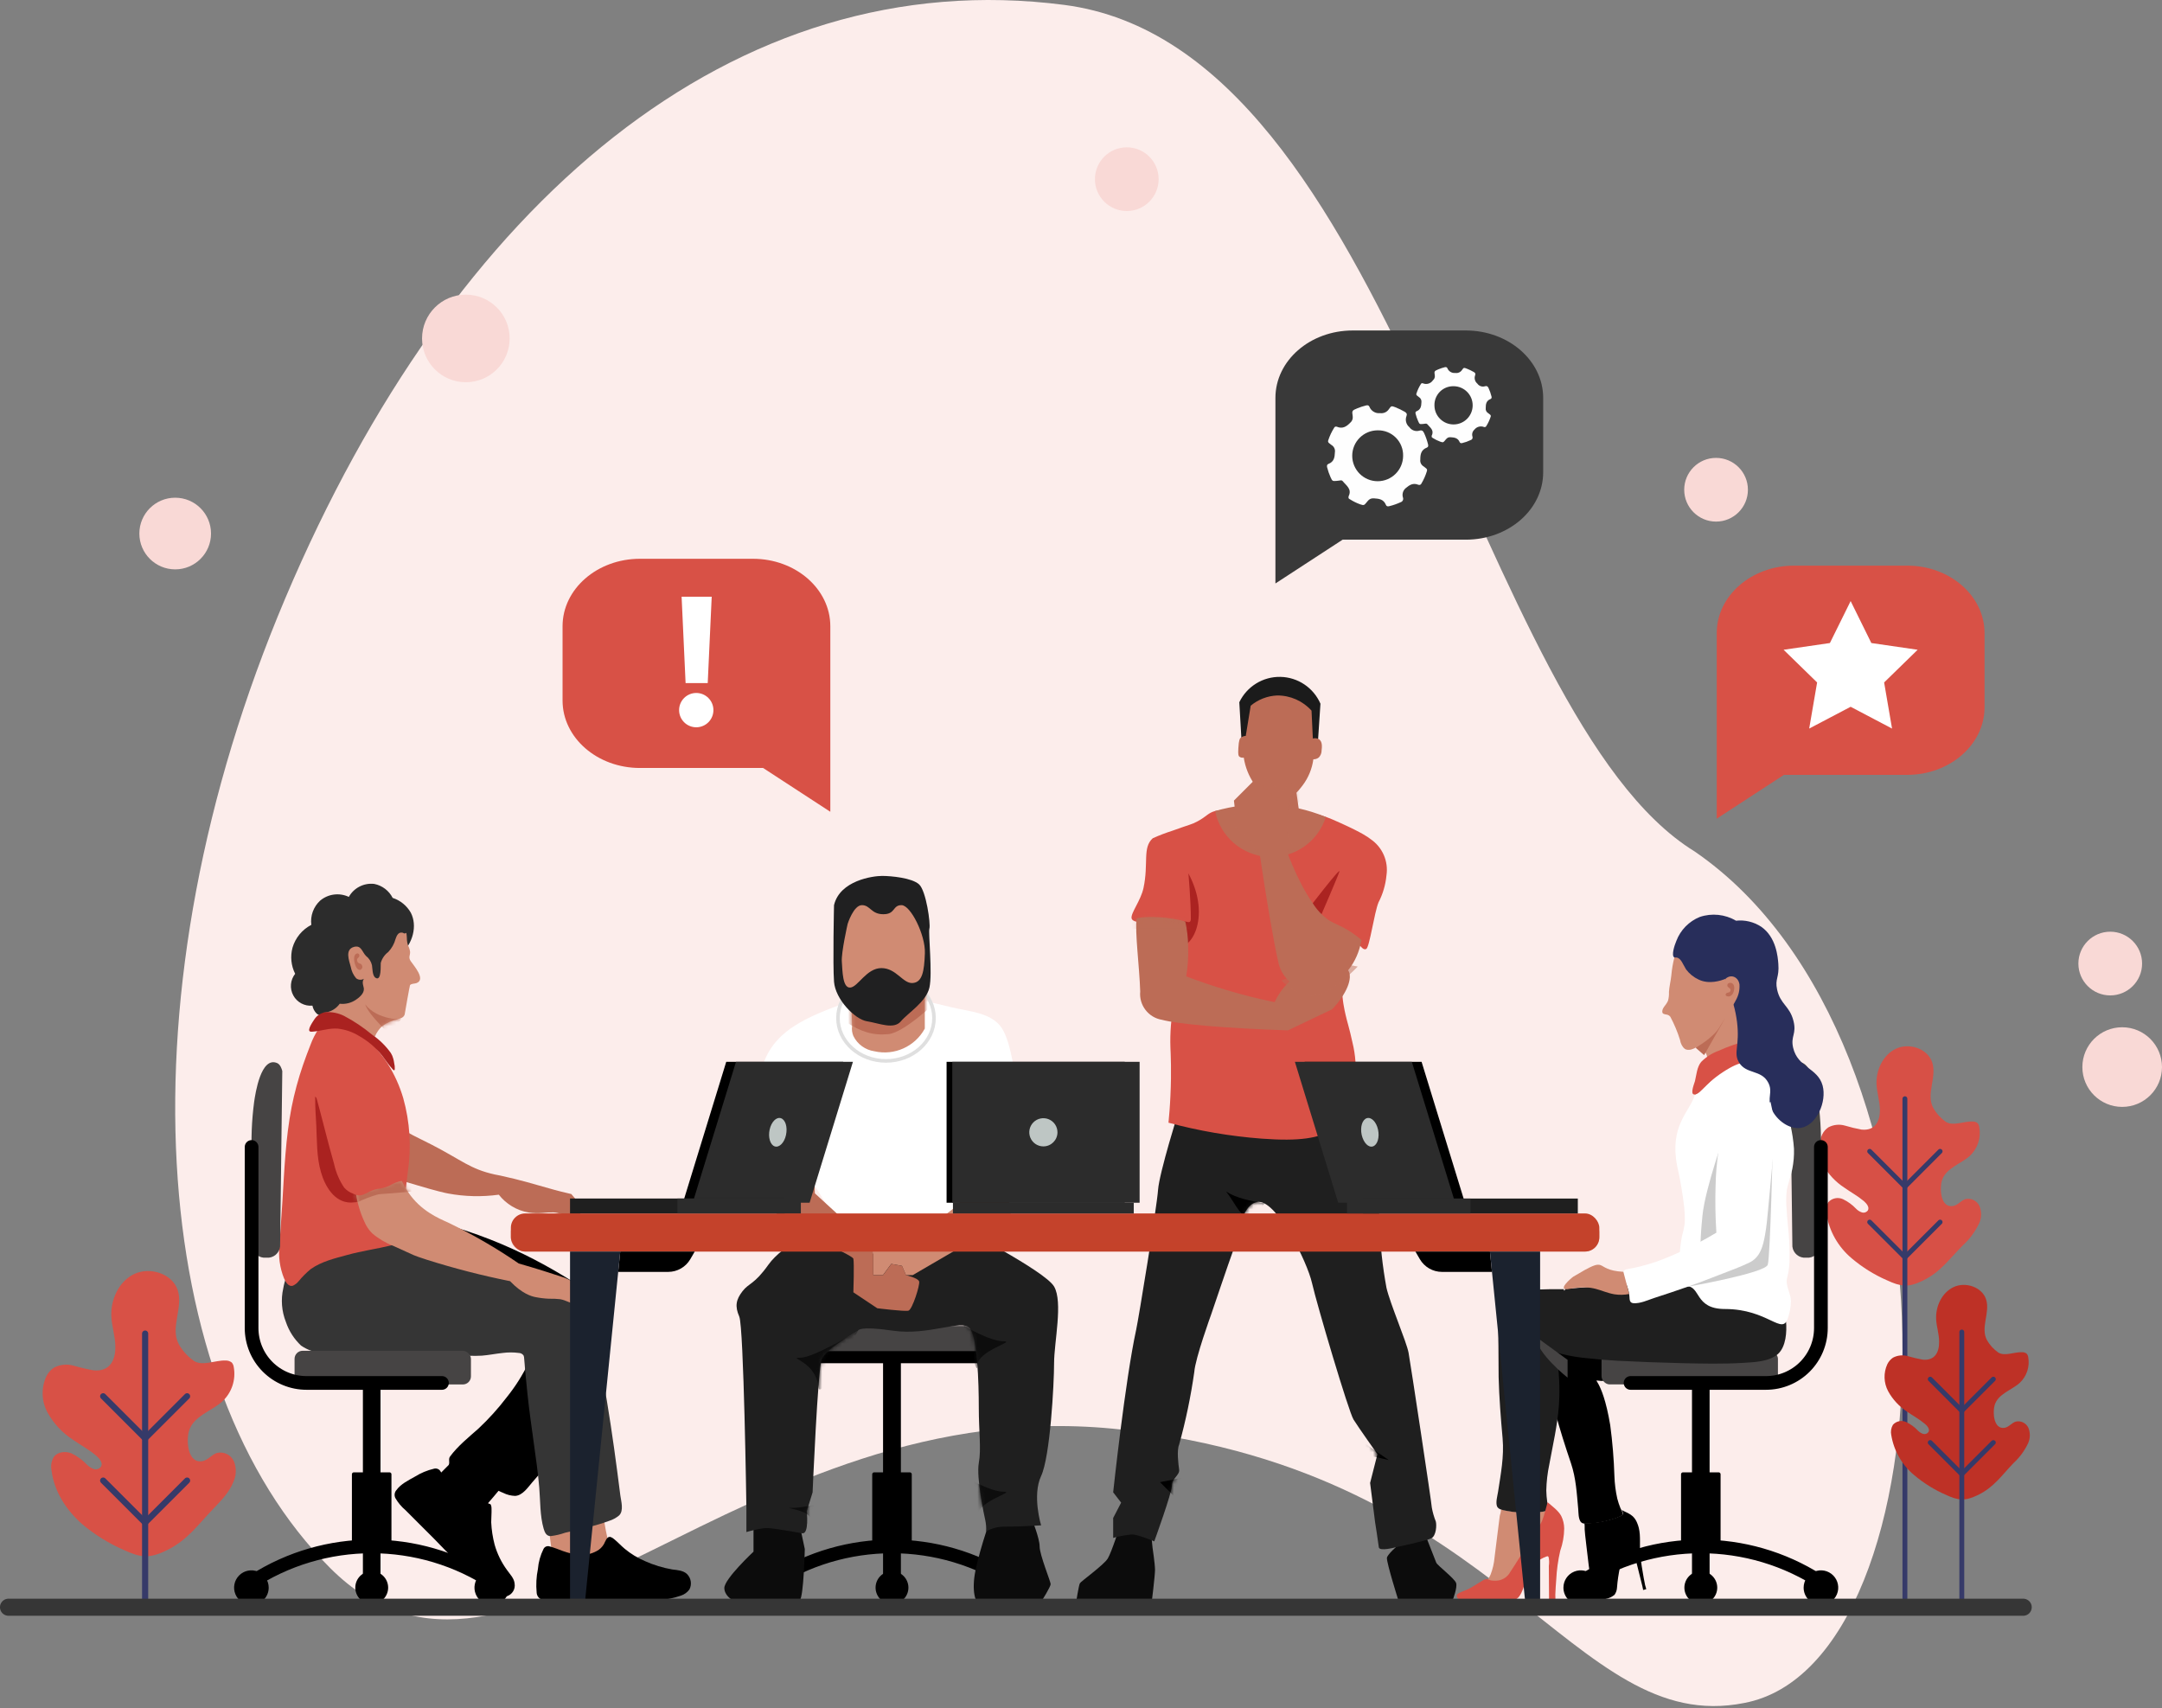 <?xml version="1.0" encoding="UTF-8"?>
<svg width="543px" height="429px" viewBox="0 0 543 429" version="1.1" xmlns="http://www.w3.org/2000/svg" xmlns:xlink="http://www.w3.org/1999/xlink">
    <rect x="0" y="0" width="543" height="429" fill="#808080" stroke="none"/>
    <!-- Generator: Sketch 63.1 (92452) - https://sketch.com -->
    <title>Group 2</title>
    <desc>Created with Sketch.</desc>
    <defs>
        <path d="M16.8,2.42 C16.8,2.42 11.8,18.32 11.5,22.63 C11.2,26.94 6.58,55.12 6.01,57.71 C3.23,70.47 0.23,98.56 0.23,98.56 L2.23,101.15 L0.23,105.01 L0.23,110.01 C1.774,109.58 3.354,109.289 4.95,109.14 C6.45,109.14 10.55,110.88 10.55,110.88 C10.55,110.88 14.98,98.71 14.98,96.88 C14.98,95.05 16.98,94.23 16.8,92.88 C16.62,91.53 16.16,88.07 16.8,86.58 C18.458,80.595 19.727,74.509 20.6,68.36 C20.85,64.88 24.82,53.95 24.82,53.95 C24.82,53.95 29.54,40.03 30.29,38.05 C31.04,36.07 32.22,25.62 36.84,25.62 C41.46,25.62 48.93,40.53 50.17,46 C51.41,51.47 59.36,78.3 60.6,80.29 C61.84,82.28 66.6,88.98 66.6,88.98 L64.76,96.21 L66.02,106.11 C66.02,106.11 66.83,111.24 66.95,112.36 C67.07,113.48 71.21,112.36 71.21,112.36 C71.21,112.36 78.9,110.73 80.14,110.11 C81.38,109.49 81.51,106.75 81.26,105.88 C80.812,104.756 80.477,103.59 80.26,102.4 C80.26,101.53 74.92,66.23 74.42,63.5 C73.92,60.77 69.78,51.18 68.87,47.19 C67.876,41.791 67.281,36.326 67.09,30.84 C67.09,27.84 66.6,24.63 66.6,23.38 C66.6,22.13 59.6,0.28 59.6,0.28 L16.8,2.42 Z" id="path-1"></path>
        <path d="M2.19,0.33 C1.47,4.997 0.753,9.637 0.04,14.25 L12.46,14.25 L10.46,-1.42108547e-14 L2.19,0.33 Z" id="path-3"></path>
        <path d="M0.01,1.88 C1.313,8.306 6.796,13.039 13.343,13.39 C19.891,13.741 25.848,9.62 27.83,3.37 C18.993,-0.28 9.176,-0.805 0,1.88 L0.01,1.88 Z" id="path-5"></path>
        <path d="M1.8,3.11 C1.31,6.52 2.5,15.18 2.69,21.46 C2.354,24.903 4.746,28.017 8.16,28.58 C12.16,29.65 23.93,30.71 39.8,31.23 L50.9,25.93 C54.44,22.2 56.23,18.11 54.9,16.09 C53.24,13.5 46.69,14.67 42.58,17.15 C39.89,18.827 37.757,21.263 36.45,24.15 C32.73,23.39 28.73,22.41 24.52,21.15 C20.84,20.05 17.41,18.87 14.25,17.67 C14.648,15.208 14.809,12.713 14.73,10.22 C14.722,8.089 14.477,5.966 14,3.89 C9.94,2.72 4.23,2.45 1.8,3.11 Z" id="path-7"></path>
        <path d="M18.414,3.81 L18.744,10.81 C19.277,10.659 19.85,10.735 20.324,11.02 C21.194,11.63 21.034,13.02 20.944,13.79 C20.954,14.453 20.703,15.092 20.244,15.57 C19.856,15.88 19.371,16.043 18.874,16.03 C18.552,18.405 17.626,20.657 16.184,22.57 C15.054,24.04 12.834,26.94 9.844,26.79 C7.124,26.66 5.314,24.07 4.004,22.2 C2.647,20.23 1.754,17.976 1.394,15.61 C1.002,15.69 0.595,15.599 0.274,15.36 C0.064,15.17 -0.066,14.87 0.034,13.25 C0.144,11.17 0.404,10.85 0.554,10.69 C0.923,10.358 1.398,10.166 1.894,10.15 C2.304,7.62 2.724,5.09 3.134,2.57 C5,1.013 7.326,0.11 9.754,0 C13.054,-0.029 16.207,1.358 18.414,3.81 L18.414,3.81 Z" id="path-9"></path>
        <path d="M1.45,5.64 C1.797,8.107 2.505,10.509 3.55,12.77 C4.007,13.895 4.688,14.915 5.55,15.77 C7.14,17.116 8.945,18.184 10.89,18.93 C17.39,21.84 15.08,20.99 19.27,22.39 C26.134,24.56 33.111,26.356 40.17,27.77 C43.17,30.93 45.6,31.6 46.54,31.77 C47.644,31.993 48.764,32.13 49.89,32.18 C50.845,32.155 51.801,32.195 52.75,32.3 C54.19,32.55 55.45,33.37 56.86,33.74 C58.12,34.06 59.64,33.68 59.86,32.18 C59.902,31.498 59.616,30.836 59.09,30.4 C57.594,28.9 55.817,27.711 53.86,26.9 C50.45,25.77 46.63,24.55 42.35,23.33 C36.675,19.432 30.707,15.979 24.5,13 C22.26,12 17.69,10.1 14.56,5.4 C13.934,4.475 13.376,3.506 12.89,2.5 L1.45,5.64 Z" id="path-11"></path>
        <path d="M13.05,26.151 C13.478,25.106 14.138,24.172 14.98,23.421 C16.13,22.602 17.443,22.042 18.83,21.781 C19.72,21.501 20.55,21.231 20.61,20.201 C20.61,20.111 21.81,13.321 21.89,13.201 C22.23,12.791 23.02,12.861 23.48,12.701 C26.05,11.791 22.67,8.121 22.05,7.151 C21.43,6.181 21.93,5.791 21.91,4.851 C21.835,4.288 21.662,3.744 21.4,3.241 C21.195,2.639 21.094,2.006 21.1,1.371 C21.1,0.931 21.02,0.511 20.97,0.071 C20.23,0.461 20.47,-0.019 19.67,0.001 C18.87,0.021 18.52,0.841 18.26,1.591 C17.93,2.823 17.297,3.954 16.42,4.881 C15.509,5.562 14.848,6.525 14.54,7.621 C14.46,8.021 14.81,12.421 13.2,11.341 C12.4,10.801 12.47,8.951 12.33,8.191 C12.115,7.264 11.585,6.44 10.83,5.861 C9.83,4.861 9.68,3.111 7.83,3.591 C5.46,4.231 6.6,7.051 7,8.591 C7.185,9.664 7.659,10.666 8.37,11.491 C8.935,11.926 9.709,11.969 10.32,11.601 C10.32,11.601 10.25,11.701 10.2,11.791 C9.75,12.651 10.28,13.471 10.3,14.211 C10.3,15.441 8.97,16.411 8.3,16.871 C7.113,17.685 5.67,18.04 4.24,17.871 C3.788,18.504 3.204,19.032 2.53,19.421 C1.756,19.858 0.888,20.101 1.77635684e-15,20.131 L13.05,26.151 Z" id="path-13"></path>
        <path d="M21.377,-2.84217094e-14 C21.377,-2.84217094e-14 11.597,4.56 8.007,9.62 C4.417,14.68 3.117,14.18 1.487,16.3 C-0.143,18.42 -0.463,20.05 0.677,22.66 C1.817,25.27 2.467,70.59 2.467,70.59 L2.467,76.78 C2.467,76.78 6.257,75.64 8.047,75.78 C9.837,75.92 14.697,76.78 16.487,77.08 C18.277,77.38 17.627,71.54 17.627,71.54 L19.097,66.81 C19.097,66.81 20.397,36 21.377,33.39 C22.357,30.78 30.507,26.21 30.507,26.21 C30.507,26.21 30.507,24.91 39.317,26.21 C48.127,27.51 56.597,23.28 58.547,25.56 C60.497,27.84 60.837,39.26 60.837,45.45 C60.837,51.64 61.487,55.89 60.837,59.45 C60.187,63.01 62.137,72.45 62.467,73.8 C62.663,74.726 62.734,75.675 62.677,76.62 C64.2,75.766 65.932,75.353 67.677,75.43 C70.937,75.43 76.487,75.1 76.487,75.1 C76.487,75.1 74.197,67.6 76.487,62.71 C78.777,57.82 79.747,39.56 79.747,34.35 C79.747,29.14 82.027,19.02 79.747,15.11 C77.467,11.2 55.617,-2.84217094e-14 55.617,-2.84217094e-14 L21.377,-2.84217094e-14 Z" id="path-15"></path>
        <path d="M1.51,4.44 C1.27,4.5 1.51,10.62 1.51,11.16 C1.4,12.001 1.514,12.857 1.84,13.64 C2.861,15.709 4.836,17.141 7.12,17.47 C12.141,18.623 17.315,16.293 19.78,11.77 L19.78,1.77635684e-15 L1.51,4.44 Z" id="path-17"></path>
    </defs>
    <g id="Page-1" stroke="none" stroke-width="1" fill="none" fill-rule="evenodd">
        <g id="Group-2" transform="translate(2, 0)">
            <path d="M265.263,1.227 C348.2,11.936 368.285,179.782 423.633,213.857 C493.633,261.849 488.603,417.854 436.053,427.711 C392.663,436.351 375.656,369.749 279.633,359.039 C183.61,348.329 126.635,439.499 80.923,393.814 C35.211,348.129 27.59,249.563 69.695,150.153 C111.8,50.744 182.326,-9.483 265.263,1.227 Z" id="Path-2" fill="#FCEDEB"></path>
            <g id="Asset-2" transform="translate(0, 83)">
                <path d="M481.07,238.57 L480.73,238.73 C477.22,240.42 475.35,240.13 471.93,238.55 C468.736,237.159 465.761,235.309 463.1,233.06 C459.677,230.207 457.403,226.21 456.7,221.81 C456.494,220.831 456.661,219.811 457.17,218.95 C458.105,217.91 459.608,217.598 460.88,218.18 C462.109,218.771 463.221,219.581 464.16,220.57 C464.558,220.989 465.052,221.305 465.6,221.49 C466.164,221.679 466.786,221.476 467.13,220.99 C467.58,220.18 466.8,219.26 466.13,218.67 C464.49,217.3 462.95,216.51 461.23,215.29 C458.999,213.846 457.158,211.874 455.87,209.55 C454.594,207.18 454.517,204.346 455.66,201.91 C456.017,201.186 456.559,200.569 457.23,200.12 C458.508,199.451 459.994,199.3 461.38,199.7 C462.746,200.112 464.135,200.446 465.54,200.7 C468.89,201.05 470.21,198.7 470.15,195.61 C470.1,193.54 469.43,191.52 469.31,189.46 C469.1,185.82 470.9,181.94 474.19,180.39 C477.48,178.84 482.09,180.32 483.27,183.77 C484.55,187.52 481.63,191.77 483.57,195.31 C484.361,196.681 485.443,197.862 486.74,198.77 C488.58,199.91 491.23,198.57 493.37,198.67 C493.851,198.643 494.325,198.796 494.7,199.1 C494.931,199.387 495.073,199.734 495.11,200.1 C495.6,202.762 494.694,205.489 492.71,207.33 C490.49,209.33 486.65,210.38 485.71,213.54 C485.12,215.54 485.37,220.4 488.5,219.9 C489.67,219.71 490.5,218.56 491.58,218.17 C493.056,217.811 494.576,218.567 495.18,219.96 C495.727,221.341 495.691,222.886 495.08,224.24 C494.08,226.337 492.684,228.222 490.97,229.79 C487.61,233.14 485.44,236.42 481.07,238.57 Z" id="Path" fill="#D75046" fill-rule="nonzero"></path>
                <line x1="476.43" y1="192.95" x2="476.43" y2="320.5" id="Path" stroke="#363A69" stroke-width="1.22" stroke-linecap="round"></line>
                <polyline id="Path" stroke="#363A69" stroke-width="1.22" stroke-linecap="round" points="485.27 206.16 476.43 215.01 467.58 206.16"></polyline>
                <polyline id="Path" stroke="#363A69" stroke-width="1.22" stroke-linecap="round" points="485.27 223.93 476.43 232.77 467.58 223.93"></polyline>
                <path d="M494.88,292.43 L494.58,292.57 C491.43,294.08 489.75,293.83 486.68,292.41 C483.819,291.162 481.155,289.504 478.77,287.49 C475.69,284.935 473.64,281.35 473,277.4 C472.815,276.524 472.965,275.611 473.42,274.84 C474.26,273.906 475.609,273.627 476.75,274.15 C477.853,274.678 478.849,275.403 479.69,276.29 C480.049,276.664 480.491,276.949 480.98,277.12 C481.488,277.279 482.041,277.094 482.35,276.66 C482.76,275.94 482.06,275.11 481.42,274.58 C479.95,273.36 478.57,272.65 477.03,271.58 C475.03,270.286 473.381,268.516 472.23,266.43 C471.089,264.309 471.015,261.774 472.03,259.59 C472.354,258.941 472.839,258.387 473.44,257.98 C474.584,257.377 475.918,257.241 477.16,257.6 C478.387,257.957 479.632,258.251 480.89,258.48 C483.89,258.79 485.08,256.67 485.02,253.91 C485.02,252.05 484.38,250.25 484.28,248.4 C484.09,245.13 485.7,241.66 488.65,240.26 C491.6,238.86 495.73,240.2 496.79,243.26 C497.94,246.62 495.31,250.39 497.05,253.6 C497.759,254.828 498.728,255.886 499.89,256.7 C501.54,257.7 503.89,256.53 505.84,256.61 C506.271,256.587 506.696,256.726 507.03,257 C507.235,257.241 507.363,257.536 507.4,257.85 C507.837,260.235 507.026,262.679 505.25,264.33 C503.25,266.14 499.81,267.07 498.97,269.9 C498.44,271.66 498.67,276.04 501.47,275.6 C502.52,275.43 503.22,274.39 504.23,274.05 C505.552,273.727 506.915,274.402 507.46,275.65 C507.951,276.886 507.919,278.268 507.37,279.48 C506.479,281.372 505.225,283.071 503.68,284.48 C500.74,287.56 498.8,290.49 494.88,292.43 Z" id="Path" fill="#BE3126" fill-rule="nonzero"></path>
                <line x1="490.72" y1="251.54" x2="490.72" y2="319.71" id="Path" stroke="#363A69" stroke-width="1.22" stroke-linecap="round"></line>
                <polyline id="Path" stroke="#363A69" stroke-width="1.22" stroke-linecap="round" points="498.64 263.38 490.71 271.31 482.79 263.38"></polyline>
                <polyline id="Path" stroke="#363A69" stroke-width="1.22" stroke-linecap="round" points="498.64 279.3 490.71 287.23 482.79 279.3"></polyline>
                <path d="M40,306.3 L39.59,306.5 C35.41,308.5 33.18,308.17 29.1,306.28 C25.294,304.623 21.75,302.42 18.58,299.74 C14.64,296.26 11.58,291.55 10.95,286.33 C10.698,285.163 10.898,283.945 11.51,282.92 C12.46,281.61 14.42,281.42 15.93,282 C17.394,282.708 18.718,283.673 19.84,284.85 C20.318,285.347 20.908,285.724 21.56,285.95 C22.235,286.167 22.972,285.92 23.38,285.34 C23.92,284.39 22.99,283.34 22.14,282.58 C20.19,280.95 18.35,280.01 16.3,278.58 C13.641,276.858 11.449,274.505 9.92,271.73 C8.4,268.908 8.304,265.534 9.66,262.63 C10.09,261.771 10.734,261.037 11.53,260.5 C13.054,259.702 14.826,259.519 16.48,259.99 C18.124,260.47 19.793,260.86 21.48,261.16 C25.48,261.57 27.05,258.76 26.97,255.08 C26.92,252.61 26.12,250.22 25.97,247.75 C25.72,243.42 27.86,238.75 31.78,236.94 C35.7,235.13 41.2,236.86 42.61,240.94 C44.13,245.41 40.61,250.43 42.95,254.69 C43.898,256.326 45.191,257.735 46.74,258.82 C48.93,260.18 52.09,258.59 54.64,258.7 C55.211,258.672 55.773,258.853 56.22,259.21 C56.488,259.536 56.658,259.931 56.71,260.35 C57.291,263.54 56.197,266.805 53.81,269 C51.17,271.4 46.59,272.63 45.46,276.4 C44.77,278.74 45.07,284.57 48.79,283.98 C50.19,283.75 51.12,282.37 52.46,281.92 C54.218,281.49 56.031,282.384 56.76,284.04 C57.411,285.686 57.368,287.526 56.64,289.14 C55.64,291.71 53.64,293.77 51.74,295.76 C47.79,299.83 45.19,303.74 40,306.3 Z" id="Path" fill="#D85146" fill-rule="nonzero"></path>
                <line x1="34.45" y1="251.93" x2="34.45" y2="320.66" id="Path" stroke="#363A69" stroke-width="1.54" stroke-linecap="round"></line>
                <polyline id="Path" stroke="#363A69" stroke-width="1.54" stroke-linecap="round" points="44.99 267.68 34.45 278.22 23.91 267.68"></polyline>
                <polyline id="Path" stroke="#363A69" stroke-width="1.54" stroke-linecap="round" points="44.99 288.85 34.45 299.39 23.91 288.85"></polyline>
                <path d="M158.72,109.88 L189.66,109.88 L206.54,120.88 L206.54,74.28 C206.54,64.93 197.84,57.34 187.11,57.34 L158.72,57.34 C147.99,57.34 139.29,64.93 139.29,74.28 L139.29,92.94 C139.29,102.29 148,109.88 158.72,109.88 Z" id="Path" fill="#D85146" fill-rule="nonzero"></path>
                <path d="M172.82,99.66 C170.45,99.632 168.546,97.696 168.56,95.325 C168.574,92.955 170.499,91.04 172.87,91.04 C175.241,91.04 177.166,92.955 177.18,95.325 C177.194,97.696 175.29,99.632 172.92,99.66 L172.82,99.66 Z M170.19,88.56 L169.19,66.87 L176.75,66.87 L175.75,88.56 L170.19,88.56 Z" id="Shape" fill="#FFFFFF" fill-rule="nonzero"></path>
                <path d="M366.15,52.54 L335.21,52.54 L318.33,63.54 L318.33,16.94 C318.33,7.58 327,0 337.76,0 L366.15,0 C376.88,0 385.58,7.58 385.58,16.94 L385.58,35.6 C385.58,45 376.88,52.54 366.15,52.54 Z" id="Path" fill="#393939" fill-rule="nonzero"></path>
                <path d="M336.7,41.86 C336.696,41.797 336.696,41.733 336.7,41.67 C337.63,39.83 336.11,38.94 335.21,37.82 C335.06,37.665 334.838,37.603 334.63,37.66 L333.77,37.77 C332.64,37.86 332.64,37.86 332.17,36.84 C331.815,36.046 331.531,35.223 331.32,34.38 C331.22,33.98 331.26,33.66 331.65,33.51 C333.04,32.97 333.22,31.9 333.27,30.57 C333.386,29.839 333.035,29.113 332.39,28.75 C332.19,28.62 332.01,28.43 331.81,28.29 C331.575,28.137 331.486,27.836 331.6,27.58 C331.959,26.48 332.453,25.429 333.07,24.45 C333.123,24.323 333.224,24.222 333.352,24.169 C333.48,24.117 333.623,24.117 333.75,24.17 C335.16,24.77 336.15,24.17 337.12,23.17 C337.604,22.777 337.84,22.155 337.74,21.54 C337.52,20.11 337.57,20.1 338.92,19.54 C339.627,19.248 340.356,19.011 341.1,18.83 C341.48,18.73 341.76,18.78 341.93,19.14 C342.353,20.225 343.453,20.889 344.61,20.76 C345.482,20.888 346.348,20.498 346.83,19.76 C347.43,18.88 347.49,18.92 348.5,19.3 C349.288,19.617 350.053,19.988 350.79,20.41 C351.24,20.66 351.45,20.97 351.26,21.46 C350.86,22.454 351.146,23.594 351.97,24.28 C352.541,25.099 353.578,25.452 354.53,25.15 C355.14,24.98 355.43,25.24 355.67,25.77 C356.096,26.688 356.431,27.646 356.67,28.63 C356.75,28.98 356.72,29.27 356.38,29.41 C354.95,29.96 354.71,31.05 354.72,32.41 C354.613,33.097 354.939,33.78 355.54,34.13 C355.75,34.26 355.92,34.45 356.13,34.59 C356.39,34.742 356.493,35.065 356.37,35.34 C356.039,36.424 355.579,37.465 355,38.44 C354.938,38.585 354.821,38.7 354.675,38.758 C354.528,38.816 354.364,38.813 354.22,38.75 C352.92,38.23 352.05,38.75 351.03,39.62 C350.341,40.211 350.083,41.162 350.38,42.02 C350.448,42.247 350.423,42.491 350.311,42.7 C350.198,42.908 350.007,43.063 349.78,43.13 C348.862,43.556 347.904,43.891 346.92,44.13 C346.54,44.22 346.24,44.19 346.09,43.82 C345.53,42.45 344.48,42.24 343.09,42.16 C342.04,42.1 341.67,42.63 341.17,43.24 C340.67,43.85 340.55,44 339.64,43.67 C338.743,43.349 337.885,42.93 337.08,42.42 C336.83,42.29 336.59,42.14 336.7,41.86 Z M344,25.08 C340.474,25.086 337.618,27.947 337.62,31.473 C337.622,35 340.48,37.858 344.007,37.86 C347.533,37.862 350.394,35.006 350.4,31.48 C350.442,29.77 349.781,28.118 348.571,26.909 C347.362,25.699 345.71,25.038 344,25.08 Z" id="Shape" fill="#FEFEFE" fill-rule="nonzero"></path>
                <path d="M357.58,26.55 C357.573,26.504 357.573,26.456 357.58,26.41 C358.28,25.03 357.14,24.36 356.46,23.52 C356.347,23.408 356.184,23.363 356.03,23.4 L355.38,23.48 C354.53,23.55 354.53,23.55 354.18,22.78 C353.912,22.187 353.698,21.571 353.54,20.94 C353.46,20.64 353.49,20.39 353.79,20.28 C354.79,19.88 354.97,19.07 355,18.07 C355.083,17.526 354.825,16.987 354.35,16.71 C354.19,16.61 354.06,16.47 353.91,16.36 C353.731,16.248 353.663,16.022 353.75,15.83 C354.016,15 354.385,14.207 354.85,13.47 C354.937,13.275 355.164,13.186 355.36,13.27 C356.276,13.658 357.339,13.338 357.89,12.51 C358.255,12.213 358.434,11.744 358.36,11.28 C358.19,10.21 358.23,10.2 359.25,9.76 C359.779,9.538 360.324,9.358 360.88,9.22 C361.17,9.15 361.38,9.22 361.51,9.46 C361.826,10.269 362.646,10.766 363.51,10.67 C364.161,10.771 364.812,10.486 365.18,9.94 C365.63,9.28 365.67,9.31 366.43,9.6 C367.022,9.836 367.597,10.113 368.15,10.43 C368.49,10.62 368.64,10.85 368.5,11.22 C368.201,11.969 368.42,12.825 369.04,13.34 C369.473,13.972 370.273,14.241 371,14 C371.46,13.87 371.68,14.07 371.86,14.46 C372.178,15.151 372.429,15.871 372.61,16.61 C372.67,16.88 372.61,17.09 372.39,17.2 C371.32,17.61 371.14,18.43 371.15,19.48 C371.072,19.997 371.318,20.508 371.77,20.77 C371.93,20.86 372.05,21.01 372.21,21.11 C372.401,21.226 372.477,21.465 372.39,21.67 C372.12,22.487 371.754,23.269 371.3,24 C371.199,24.225 370.939,24.331 370.71,24.24 C369.857,23.907 368.887,24.171 368.32,24.89 C367.808,25.336 367.615,26.046 367.83,26.69 C367.883,26.86 367.864,27.044 367.78,27.2 C367.695,27.356 367.551,27.471 367.38,27.52 C366.694,27.853 365.973,28.108 365.23,28.28 C364.95,28.35 364.72,28.28 364.61,28.05 C364.19,27.05 363.4,26.87 362.37,26.81 C361.57,26.76 361.3,27.16 360.92,27.62 C360.54,28.08 360.46,28.19 359.77,27.94 C359.098,27.696 358.455,27.381 357.85,27 C357.67,26.87 357.49,26.77 357.58,26.55 Z M363.07,14 C361.787,13.972 360.548,14.471 359.642,15.379 C358.735,16.287 358.24,17.527 358.27,18.81 C358.276,21.46 360.427,23.604 363.077,23.6 C365.726,23.596 367.872,21.446 367.87,18.797 C367.868,16.147 365.72,14 363.07,14 L363.07,14 Z" id="Shape" fill="#FEFEFE" fill-rule="nonzero"></path>
                <path d="M477,111.61 L446.05,111.61 L429.17,122.61 L429.17,76 C429.17,66.65 437.87,59.06 448.6,59.06 L477,59.06 C487.73,59.06 496.43,66.65 496.43,76 L496.43,94.67 C496.42,104 487.72,111.61 477,111.61 Z" id="Path" fill="#D85146" fill-rule="nonzero"></path>
                <polygon id="Path" fill="#FFFFFF" fill-rule="nonzero" points="462.8 67.96 468 78.5 479.63 80.19 471.21 88.4 473.2 99.98 462.8 94.51 452.39 99.98 454.38 88.4 445.96 80.19 457.59 78.5"></polygon>
                <path d="M346.33,308.31 C346.33,309.8 349.15,318.74 349.15,318.74 L362.9,318.74 C362.9,318.74 364.06,315.74 363.72,314.6 C363.38,313.46 358.96,310.13 358.72,309.46 C358.48,308.79 355.09,300.19 355.09,300.19 C355.09,300.19 346.33,306.81 346.33,308.31 Z" id="Path" fill="#0C0C0C" fill-rule="nonzero"></path>
                <path d="M279.32,300.11 C279.32,300.11 277.21,306.81 276.22,308.43 C275.23,310.05 269.51,314.14 269.22,314.64 C268.93,315.14 268.22,319.74 268.22,319.74 L287.22,319.74 C287.22,319.74 288.09,312.74 288.09,311.29 C288.09,309.84 287.47,305.7 287.47,305.7 L286.98,300.85 L279.32,300.11 Z" id="Path" fill="#0C0C0C" fill-rule="nonzero"></path>
                <g id="Group-4" transform="translate(277.35, 193.24)">
                    <mask id="mask-2" fill="white">
                        <use xlink:href="#path-1"></use>
                    </mask>
                    <use id="Path" fill="#1F1F1F" fill-rule="nonzero" xlink:href="#path-1"></use>
                    <path d="M28.56,23 C31.24,24.71 34.71,25.37 38.23,26 C33.29,33.5 31.71,26.76 28.56,23 Z" id="Path" fill="#000000" fill-rule="nonzero" mask="url(#mask-2)"></path>
                    <polygon id="Path" fill="#000000" fill-rule="nonzero" mask="url(#mask-2)" points="18.62 94.69 12 96.01 16.14 100.16"></polygon>
                    <polygon id="Path" fill="#000000" fill-rule="nonzero" mask="url(#mask-2)" points="61.73 85.12 69.44 90.46 62.97 88.97"></polygon>
                </g>
                <g id="Group" transform="translate(289, 216)"></g>
                <path d="M298.79,123.27 C297.34,124.07 297.07,123.97 292.37,125.67 C290.719,126.196 289.099,126.817 287.52,127.53 C284.88,129.9 286.52,133.81 285.2,140 C284.51,143.22 281.98,146.27 282.2,147.62 C282.42,148.97 286.57,148.81 289.82,148.78 C293.43,148.78 294,147.9 294.96,148.45 C298.78,150.63 291.41,165.09 291.96,180.09 C292.02,181.51 292.26,186.04 291.96,192.26 C291.83,195.1 291.62,197.43 291.47,198.97 C299.114,201.031 306.935,202.37 314.83,202.97 C324.59,203.69 329.03,202.85 332.96,200.73 C335.516,199.342 337.792,197.491 339.67,195.27 C338.76,193.318 338.253,191.202 338.18,189.05 C338.18,186.99 338.57,186.21 338.43,183.59 C338.317,181.999 338.07,180.42 337.69,178.87 C336.88,175.12 336.38,173.78 335.95,171.87 C335.43,169.61 333.52,161.35 337.69,155.47 C338.087,154.946 338.525,154.455 339,154 C339.72,154.44 340.32,155.78 341.15,155.32 C341.98,154.86 343.15,146.25 344.22,143.64 C345.318,141.527 345.997,139.221 346.22,136.85 C346.755,133.296 345.198,129.751 342.22,127.74 C341.57,127.23 340.22,126.22 334.76,123.74 C332.89,122.91 331.96,122.49 331.04,122.17 C329.023,121.479 326.938,121.007 324.82,120.76 C316.01,119.66 313.97,122.07 307.64,120.76 C306.192,120.371 304.671,120.343 303.21,120.68 C301.36,121.18 301.14,122 298.79,123.27 Z" id="Path" fill="#D85146" fill-rule="nonzero"></path>
                <g id="Group" transform="translate(292, 135)" fill="#AB2321" fill-rule="nonzero">
                    <path d="M4.47,1.35 C4.47,1.35 5.09,8.11 5.09,12.72 C5.09,14.55 3.38,12.82 3.22,13.62 C2.68,16.45 2.04,18.2 0.82,19.41 C4.76,21.81 10.53,12.63 4.47,1.35 Z" id="Path"></path>
                    <path d="M37.74,12 C37.74,12 41.91,2.4 42.4,0.91 C42.89,-0.58 34.29,10.68 34.29,10.68 L37.74,12 Z" id="Path"></path>
                </g>
                <g id="Group-8" transform="translate(312, 107.86)">
                    <mask id="mask-4" fill="white">
                        <use xlink:href="#path-3"></use>
                    </mask>
                    <use id="Path" fill="#BC6C56" fill-rule="nonzero" xlink:href="#path-3"></use>
                    <path d="M-2,4.97 L15.27,6.26 C15.27,6.26 13.27,12.59 6.63,12.59 C-0.01,12.59 -2,5.59 -2,5.59" id="Path" fill="#BC6C56" fill-rule="nonzero" opacity="0.5" style="mix-blend-mode: multiply;" mask="url(#mask-4)"></path>
                </g>
                <g id="Group-7" transform="translate(303.17, 118.82)">
                    <mask id="mask-6" fill="white">
                        <use xlink:href="#path-5"></use>
                    </mask>
                    <use id="Path" fill="#BC6C56" fill-rule="nonzero" xlink:href="#path-5"></use>
                    <polygon id="Path" fill="#BC6C56" fill-rule="nonzero" opacity="0.5" style="mix-blend-mode: multiply;" mask="url(#mask-6)" points="4.94 0.75 4.77 5.51 8.87 8.81 10.42 12.93 13.92 24.53 11.03 7.43 7.02 4.24 5.38 -1.34"></polygon>
                    <path d="M11.83,8 C12.23,10.83 12.67,11.38 13.06,13.9 C15.21,12.84 17.71,13.44 20.15,12.08 C18.69,8.79 18.42,8.31 18.01,7.08 C18.26,4.91 18.55,3.17 18.78,1.96 C19.01,0.75 19.17,0.11 19.36,-1.1 C19.58,-2.458 19.727,-3.826 19.8,-5.2 L18.31,-4.89 L16.63,-2.35 C15.83,-3.3 14.92,-4.3 13.9,-5.35 C12.88,-6.4 11.9,-7.22 11,-8 L9.25,-6.25 C9.45,-4.46 12.35,-2.14 12.56,-0.36 C14.41,1.44 10.03,6.18 11.83,8 Z" id="Path" fill="#BC6C56" fill-rule="nonzero" opacity="0.5" style="mix-blend-mode: multiply;" mask="url(#mask-6)"></path>
                </g>
                <path d="M309.89,104.3 L309.26,93.37 C311.152,89.411 315.182,86.921 319.569,87 C323.956,87.08 327.893,89.715 329.64,93.74 L328.89,105.05 L309.89,104.3 Z" id="Path" fill="#1B1B1B" fill-rule="nonzero"></path>
                <g id="Group-5" transform="translate(281.68, 144.55)">
                    <mask id="mask-8" fill="white">
                        <use xlink:href="#path-7"></use>
                    </mask>
                    <use id="Path" fill="#BC6C56" fill-rule="nonzero" xlink:href="#path-7"></use>
                    <rect id="Rectangle" fill="#BC6C56" fill-rule="nonzero" opacity="0.5" style="mix-blend-mode: multiply;" mask="url(#mask-8)" x="-1.27897692e-13" y="1.37667655e-14" width="16.28" height="5.72"></rect>
                </g>
                <g id="Group" transform="translate(319, 158)" fill="#BC6C56" fill-rule="nonzero" opacity="0.5">
                    <path d="M0.84,5.25 C0.84,5.25 4.84,9.5 9.26,9 C13.68,8.5 20,1.75 20,1.75 L13.25,0.5 L0.84,5.25 Z" id="Path" style="mix-blend-mode: multiply;"></path>
                </g>
                <g id="Group-9" transform="translate(308.986, 91.67)">
                    <mask id="mask-10" fill="white">
                        <use xlink:href="#path-9"></use>
                    </mask>
                    <use id="Path" fill="#BC6C56" fill-rule="nonzero" xlink:href="#path-9"></use>
                    <path d="M6.014,35.15 C6.414,37.98 6.854,38.53 7.244,41.05 C9.394,39.99 11.894,40.59 14.334,39.23 C12.874,35.94 12.604,35.46 12.194,34.23 C12.444,32.06 12.734,30.32 12.964,29.11 C13.194,27.9 13.354,27.26 13.544,26.05 C13.764,24.693 13.911,23.324 13.984,21.95 L12.494,22.26 L10.814,24.8 C10.014,23.85 9.104,22.85 8.084,21.8 C7.064,20.75 6.084,19.93 5.184,19.15 L3.434,20.9 C3.634,22.69 6.534,25.01 6.744,26.79 C8.594,28.59 4.214,33.33 6.014,35.15 Z" id="Path" fill="#BC6C56" fill-rule="nonzero" opacity="0.5" style="mix-blend-mode: multiply;" mask="url(#mask-10)"></path>
                </g>
                <path d="M331.75,148.12 C333.38,149.12 334.65,149.4 337.05,150.93 C338.068,151.578 339.038,152.3 339.95,153.09 C338.95,158.87 335.31,163.45 330.51,164.81 C328.312,165.396 325.994,165.351 323.82,164.68 C323.185,164.434 322.589,164.097 322.05,163.68 C320.449,162.317 319.37,160.44 319,158.37 C318.17,154.93 316.17,143.89 314,128.8 L308.53,123.41 C308.32,121.63 308.12,119.85 307.91,118.07 L313.17,112.81 C314.1,113.59 315.07,114.47 316.07,115.46 C317.07,116.45 318,117.46 318.8,118.46 L320.48,115.92 L321.97,115.61 C321.897,116.984 321.75,118.352 321.53,119.71 C321.34,120.92 321.18,121.57 320.95,122.77 C320.72,123.97 320.43,125.77 320.18,127.89 C320.94,130.16 323.63,138 327.58,143.64 C328.64,145.41 330.061,146.936 331.75,148.12 L331.75,148.12 Z" id="Path" fill="#BC6C56" fill-rule="nonzero"></path>
                <polygon id="Path" fill="#363A68" fill-rule="nonzero" points="399.15 263.32 399.66 263.39 399.11 263.6 399.11 263.33"></polygon>
                <path d="M391.59,319.72 C391.632,319.628 391.694,319.546 391.77,319.48 C391.965,319.308 392.172,319.151 392.39,319.01 C393.665,317.952 394.874,316.816 396.01,315.61 C396.14,315.48 396.4,315.37 396.62,315.16 C396.794,314.975 396.915,314.747 396.97,314.5 C397.04,314.26 397.07,314.02 397.11,313.82 C397.253,312.548 397.215,311.262 397,310 C396.76,307.82 396,301.9 396,301.12 C396,300.96 396,300.72 396,300.46 C396.01,300.202 395.99,299.943 395.94,299.69 L395.94,299.55 C396.273,299.576 396.607,299.576 396.94,299.55 C398.839,299.485 400.722,299.173 402.54,298.62 C403.363,298.411 404.166,298.13 404.94,297.78 C405.17,297.67 405.54,297.52 405.6,297.23 C405.611,296.877 405.517,296.529 405.33,296.23 C405.478,296.33 405.631,296.42 405.79,296.5 C406.19,296.71 406.6,296.87 406.88,297.02 C407.304,297.234 407.701,297.499 408.06,297.81 C408.535,298.262 408.907,298.811 409.15,299.42 C409.334,299.836 409.481,300.268 409.59,300.71 C410.13,302.9 409.73,305.19 409.98,307.61 C410.18,309.54 410.49,311.47 410.84,313.37 C410.93,313.87 411.14,314.9 411.14,314.9 C411.14,315.09 411.33,315.52 411.41,315.9 C411.434,315.978 411.451,316.059 411.46,316.14 L411.46,316.14 L411.39,316.14 C411.24,316.193 411.086,316.237 410.93,316.27 L410.66,316.33 L410.66,316.33 L410.66,316.28 C410.66,316.16 410.66,316 410.59,315.86 C410.52,315.72 410.59,315.61 410.53,315.53 C409.99,313.33 408.88,308.92 408.88,308.92 C408.88,308.77 408.79,308.28 408.68,307.83 C408.637,307.648 408.576,307.471 408.5,307.3 C408.43,307.121 408.304,306.97 408.14,306.87 C408.016,306.799 407.868,306.781 407.73,306.82 C407.294,306.972 406.907,307.237 406.61,307.59 C406.317,307.904 406.046,308.238 405.8,308.59 C405.404,309.158 405.104,309.786 404.91,310.45 C404.517,312.192 404.253,313.96 404.12,315.74 C404.089,316.379 403.878,316.996 403.51,317.52 C402.862,318.066 402.083,318.434 401.25,318.59 C400.657,318.763 400.057,318.923 399.45,319.07 C398.1,319.4 396.72,319.68 395.35,319.99 L395.35,319.99 C395.07,320.06 394.65,320.19 394.17,320.31 C393.771,320.415 393.362,320.482 392.95,320.51 C392.624,320.538 392.296,320.479 392,320.34 C391.852,320.258 391.741,320.122 391.69,319.96 L391.69,319.96 C391.616,319.904 391.578,319.812 391.59,319.72 L391.59,319.72 Z" id="Path" fill="#000000" fill-rule="nonzero"></path>
                <path d="M394.38,296 C394.02,292.09 393.83,288.28 392.57,284.53 C391.14,280.29 389.77,276.08 388.64,271.76 C388.07,269.59 387.54,267.42 387.01,265.25 C386.474,263.356 386.067,261.429 385.79,259.48 C385.504,257.676 385.951,255.833 387.03,254.36 C388.81,252.13 391.92,251.36 394.52,250.71 C395.52,250.45 396.52,250.23 397.46,249.99 L397.46,250.28 L397.46,250.28 C397.55,250.257 397.622,250.189 397.65,250.1 C397.685,250.024 397.685,249.936 397.65,249.86 L397.83,249.86 C408.36,246.43 418.83,242.86 429.31,239.22 C430.302,238.925 431.039,238.091 431.21,237.07 C435.84,238.692 440.267,240.847 444.4,243.49 C444.4,243.8 444.4,244.11 444.4,244.42 C444.387,244.698 444.356,244.975 444.31,245.25 C444.295,245.46 444.295,245.67 444.31,245.88 L444.51,245.8 C445.2,247.9 445.81,251.03 444.51,253 C443.09,255.15 440.06,255.93 437.79,256.64 C433.7,257.92 429.49,258.83 425.31,259.74 C420.923,260.7 416.527,261.593 412.12,262.42 C410.12,262.8 408.03,263.13 405.97,263.42 C404.014,263.713 402.038,263.847 400.06,263.82 C397.37,263.69 400.31,262.29 402.42,274.94 C402.985,279.183 403.335,283.452 403.47,287.73 C403.534,289.632 403.775,291.523 404.19,293.38 C404.399,294.183 404.659,294.971 404.97,295.74 C405.03,295.89 405.15,296.1 405.26,296.33 C405.447,296.629 405.541,296.977 405.53,297.33 C405.47,297.62 405.1,297.77 404.87,297.88 C404.096,298.23 403.293,298.511 402.47,298.72 C400.652,299.273 398.769,299.585 396.87,299.65 C396.537,299.676 396.203,299.676 395.87,299.65 C395.55,299.624 395.252,299.482 395.03,299.25 C394.39,298.41 394.46,296.85 394.38,296 Z" id="Path" fill="#000000" fill-rule="nonzero"></path>
                <rect id="Rectangle" fill="#464444" fill-rule="nonzero" transform="translate(422.39, 260.47) rotate(180) translate(-422.39, -260.47) " x="400.24" y="256.24" width="44.3" height="8.46" rx="2.03"></rect>
                <path d="M455.15,229.44 C455.15,222.24 454.96,215.13 455.24,207.96 C455.497,203.213 455.313,198.453 454.69,193.74 C454.39,191.67 453,182.22 448.9,184 C448.11,184.34 447.75,185.47 447.62,186 L448.16,229.45 C448.015,231.17 449.273,232.691 450.99,232.87 L452.33,232.87 C454.05,232.691 455.307,231.162 455.15,229.44 L455.15,229.44 Z" id="Path" fill="#464444" fill-rule="nonzero"></path>
                <path d="M455.33,205.06 L455.33,250.53 C455.333,254.191 453.88,257.702 451.291,260.291 C448.702,262.88 445.191,264.333 441.53,264.33 L407.53,264.33" id="Path" stroke="#000000" stroke-width="3.44" stroke-linecap="round" stroke-linejoin="round"></path>
                <rect id="Rectangle" stroke="#000000" stroke-width="0.97" fill="#000000" fill-rule="nonzero" stroke-linecap="round" stroke-linejoin="round" transform="translate(425.165, 289.39) rotate(180) translate(-425.165, -289.39) " x="423.44" y="264.7" width="3.45" height="49.38"></rect>
                <rect id="Rectangle" stroke="#000000" stroke-width="0.97" fill="#000000" fill-rule="nonzero" stroke-linecap="round" stroke-linejoin="round" transform="translate(425.17, 295.715) rotate(180) translate(-425.17, -295.715) " x="420.69" y="287.27" width="8.96" height="16.89"></rect>
                <path d="M395,315.74 C413.267,303.575 437.053,303.575 455.32,315.74 L455.32,312.94 C436.919,301.228 413.401,301.228 395,312.94 L395,315.74 Z" id="Path" stroke="#000000" stroke-width="0.97" fill="#000000" fill-rule="nonzero" stroke-linecap="round" stroke-linejoin="round"></path>
                <path d="M451.48,315.74 C451.48,314.178 452.422,312.77 453.865,312.173 C455.309,311.576 456.97,311.908 458.073,313.014 C459.176,314.12 459.504,315.782 458.903,317.224 C458.303,318.666 456.892,319.604 455.33,319.6 C454.307,319.6 453.326,319.193 452.604,318.469 C451.882,317.745 451.477,316.763 451.48,315.74 Z" id="Path" stroke="#000000" stroke-width="0.97" fill="#000000" fill-rule="nonzero" stroke-linecap="round" stroke-linejoin="round"></path>
                <path d="M391.15,315.74 C391.15,314.178 392.092,312.77 393.535,312.173 C394.979,311.576 396.64,311.908 397.743,313.014 C398.846,314.12 399.174,315.782 398.573,317.224 C397.973,318.666 396.562,319.604 395,319.6 C392.872,319.594 391.15,317.868 391.15,315.74 Z" id="Path" stroke="#000000" stroke-width="0.97" fill="#000000" fill-rule="nonzero" stroke-linecap="round" stroke-linejoin="round"></path>
                <path d="M421.53,315.74 C421.53,313.73 423.16,312.1 425.17,312.1 C427.18,312.1 428.81,313.73 428.81,315.74 C428.81,317.75 427.18,319.38 425.17,319.38 C423.16,319.38 421.53,317.75 421.53,315.74 L421.53,315.74 Z" id="Path" stroke="#000000" stroke-width="0.97" fill="#000000" fill-rule="nonzero" stroke-linecap="round" stroke-linejoin="round"></path>
                <path d="M364.29,317.57 C364.371,317.482 364.466,317.408 364.57,317.35 C364.849,317.213 365.136,317.093 365.43,316.99 C367.207,316.158 368.93,315.216 370.59,314.17 C370.78,314.06 371.11,314.01 371.42,313.83 C371.676,313.676 371.881,313.45 372.01,313.18 C372.142,312.946 372.262,312.706 372.37,312.46 C372.91,311.065 373.246,309.6 373.37,308.11 C373.7,305.6 374.52,298.75 374.66,297.84 C374.66,297.67 374.77,297.39 374.84,297.11 C374.92,296.823 374.967,296.528 374.98,296.23 L374.98,296.05 C375.375,296.187 375.779,296.293 376.19,296.37 C378.41,296.818 380.678,296.983 382.94,296.86 C383.947,296.852 384.951,296.755 385.94,296.57 C386.24,296.51 386.71,296.44 386.87,296.14 C386.994,295.739 386.994,295.311 386.87,294.91 C387.01,295.06 387.17,295.21 387.33,295.35 C387.73,295.68 388.16,295.99 388.44,296.23 C388.876,296.58 389.262,296.987 389.59,297.44 C390.012,298.071 390.289,298.789 390.4,299.54 C390.495,300.058 390.542,300.583 390.54,301.11 C390.54,303.73 389.44,306.18 389.04,308.98 C388.73,311.2 388.55,313.45 388.42,315.69 C388.42,316.27 388.33,317.48 388.33,317.48 C388.33,317.71 388.38,318.23 388.38,318.65 C388.386,318.747 388.386,318.843 388.38,318.94 L388.3,318.94 L387.73,318.94 L387.37,318.94 L387.37,318.88 C387.37,318.74 387.37,318.55 387.37,318.39 C387.37,318.23 387.37,318.1 387.37,318 C387.37,315.38 387.32,310.12 387.32,310.12 C387.32,309.94 387.39,309.37 387.4,308.84 C387.395,308.622 387.375,308.405 387.34,308.19 C387.302,307.971 387.197,307.768 387.04,307.61 C386.91,307.503 386.748,307.443 386.58,307.44 C386.038,307.497 385.518,307.69 385.07,308 C384.643,308.269 384.232,308.563 383.84,308.88 C383.228,309.41 382.705,310.035 382.29,310.73 C381.346,312.575 380.537,314.487 379.87,316.45 C379.662,317.171 379.24,317.813 378.66,318.29 C377.752,318.729 376.747,318.932 375.74,318.88 C375,318.88 374.26,318.88 373.52,318.88 C371.85,318.88 370.17,318.82 368.52,318.8 L368.46,318.8 C368.13,318.8 367.6,318.8 367.01,318.8 C366.518,318.814 366.025,318.777 365.54,318.69 C365.153,318.638 364.787,318.482 364.48,318.24 C364.336,318.106 364.244,317.925 364.22,317.73 L364.22,317.68 C364.235,317.638 364.259,317.601 364.29,317.57 Z" id="Path" fill="#D08B73" fill-rule="nonzero"></path>
                <path d="M374.25,291.66 C374.93,287.17 375.79,282.84 375.39,278.27 C374.93,273.12 374.52,268.01 374.39,262.84 C374.39,260.25 374.34,257.66 374.34,255.08 C374.258,252.808 374.331,250.532 374.56,248.27 C374.74,246.146 375.781,244.188 377.44,242.85 C380.14,240.85 383.96,240.85 387.17,240.79 L390.78,240.79 L390.78,241.12 L390.78,241.12 C390.893,241.123 391,241.066 391.06,240.97 C391.1,240.881 391.1,240.779 391.06,240.69 L391.28,240.69 C404.47,239.69 417.64,238.54 430.82,237.35 C432.039,237.295 433.126,236.567 433.64,235.46 C438.539,238.53 443.063,242.161 447.12,246.28 C447.04,246.63 446.96,246.98 446.87,247.33 C446.78,247.68 446.66,247.9 446.53,248.23 C446.439,248.46 446.369,248.698 446.32,248.94 L446.58,248.94 C446.79,251.49 446.58,255.17 444.58,257.03 C442.32,259.03 438.58,259.11 435.75,259.29 C430.64,259.6 425.5,259.48 420.38,259.36 C415.03,259.23 409.67,259.04 404.32,258.76 C401.85,258.62 399.38,258.43 396.92,258.15 C394.558,257.953 392.217,257.562 389.92,256.98 C389.54,256.87 388.81,256.59 388.81,256.59 C389.601,261.054 389.839,265.598 389.52,270.12 C389.15,275.06 388,279.93 387.12,284.79 C386.663,286.945 386.408,289.138 386.36,291.34 C386.38,292.301 386.46,293.259 386.6,294.21 C386.6,294.38 386.7,294.65 386.77,294.94 C386.894,295.341 386.894,295.769 386.77,296.17 C386.61,296.47 386.14,296.54 385.84,296.6 C384.851,296.785 383.847,296.882 382.84,296.89 C380.578,297.013 378.31,296.848 376.09,296.4 C375.679,296.323 375.275,296.217 374.88,296.08 C374.519,295.967 374.213,295.725 374.02,295.4 C373.57,294.39 374.1,292.65 374.25,291.66 Z" id="Path" fill="#1F1F1F" fill-rule="nonzero"></path>
                <path d="M383.53,252.58 L391.71,258.53 L391.71,263 C391.71,263 384.17,257.1 383.53,252.58 Z" id="Path" fill="#464444" fill-rule="nonzero"></path>
                <path d="M433.84,185.67 C430.319,187.556 426.919,189.66 423.66,191.97 L423.66,191.97 C423.694,191.887 423.694,191.793 423.66,191.71 C423.61,191.63 423.531,191.573 423.44,191.55 C423.428,191.487 423.428,191.423 423.44,191.36 C423.452,191.154 423.486,190.949 423.54,190.75 C423.86,189.21 424.26,187.64 424.65,186.09 C424.79,185.376 425.069,184.697 425.47,184.09 C425.642,183.861 425.836,183.65 426.05,183.46 C426.17,183.36 426.31,183.28 426.45,183.15 C426.636,182.997 426.746,182.771 426.75,182.53 L426.75,182.42 L426.75,182.42 C426.647,181.828 426.368,181.281 425.95,180.85 C425.53,180.344 424.917,180.039 424.26,180.01 C423.83,180.01 423.86,180.23 423.12,180.46 C422.583,180.707 421.974,180.746 421.41,180.57 C421.092,180.41 420.823,180.169 420.63,179.87 C420.53,179.733 420.44,179.589 420.36,179.44 C420.153,179.046 420.014,178.62 419.95,178.18 C419.321,176.168 418.504,174.219 417.51,172.36 C417.284,172.073 416.96,171.881 416.6,171.82 C416.332,171.793 416.07,171.729 415.82,171.63 C415.714,171.587 415.626,171.51 415.57,171.41 C415.514,171.295 415.487,171.168 415.49,171.04 C415.499,170.802 415.553,170.568 415.65,170.35 C415.93,169.73 416.57,169.21 416.93,168.35 C417.127,167.624 417.208,166.871 417.17,166.12 C417.25,164.79 417.61,163.41 417.76,162 C417.893,160.458 418.154,158.929 418.54,157.43 C418.697,156.856 418.887,156.292 419.11,155.74 L419.11,155.58 C419.073,155.315 419.053,155.048 419.05,154.78 C419.05,154.33 419.05,153.96 419.3,153.78 C424.22,150.31 449.16,148.1 439,173.34 C438.876,173.724 438.792,174.119 438.75,174.52 C438.719,174.826 438.609,175.119 438.43,175.37 L438.36,175.43 C438.265,175.385 438.155,175.385 438.06,175.43 C437.978,175.497 437.927,175.594 437.92,175.7 C437.92,176.19 437.92,176.7 438.01,177.15 C438.01,177.21 438.01,177.37 438.01,177.54 C438.012,177.729 438.06,177.914 438.15,178.08 C438.206,178.159 438.273,178.23 438.35,178.29 C438.435,178.34 438.531,178.368 438.63,178.37 L438.89,178.37 C439.146,178.35 439.397,178.45 439.57,178.64 C439.908,179.052 440.141,179.539 440.25,180.06 C440.393,180.622 440.466,181.2 440.47,181.78 C440.475,181.873 440.475,181.967 440.47,182.06 C440.47,182.2 440.42,182.37 440.39,182.59 C440.385,182.667 440.385,182.743 440.39,182.82 C440.385,182.857 440.385,182.893 440.39,182.93 C439.346,183.202 438.339,183.598 437.39,184.11 C436.175,184.555 434.989,185.076 433.84,185.67 L433.84,185.67 Z" id="Path" fill="#D08B73" fill-rule="nonzero"></path>
                <path d="M423.87,180.15 C423.87,180.15 428.22,177.68 429.76,175.15 L431.3,172.66 L426,182 L423.87,180.15 Z" id="Path" fill="#BC6C56" fill-rule="nonzero"></path>
                <path d="M435.1,201.34 C435.182,201.439 435.252,201.546 435.31,201.66 C435.216,201.576 435.132,201.482 435.06,201.38 L435.1,201.34 Z" id="Path" fill="#D08B73" fill-rule="nonzero"></path>
                <path d="M447.19,246.29 C447.356,245.594 447.46,244.884 447.5,244.17 L447.5,244 C447.5,242.51 446.79,241.21 446.45,239.6 C445.81,236.54 447.87,243.6 446.3,217.65 L446.3,217.65 C446.3,212.72 450.78,209.1 445.98,195.2 C445.062,192.505 443.963,189.876 442.69,187.33 C442.06,186.09 441.38,184.87 440.69,183.68 C440.59,183.52 440.69,183.06 440.62,182.93 C440.55,182.8 440.4,183.11 440.39,183 C439.39,183.26 437.72,182.43 436.77,182.93 C435.451,183.297 434.153,183.735 432.88,184.24 C429.34,185.95 427.01,189.87 423.69,192.02 C422.27,196.36 417.26,199.75 419.23,209.85 C420.011,213.268 420.602,216.727 421,220.21 C421.08,221.15 421.16,222.11 421.16,223.08 C421.162,223.571 421.138,224.062 421.09,224.55 C420.926,225.545 420.705,226.53 420.43,227.5 C420.28,228.24 420.18,228.99 420.08,229.74 C420.08,230 419.72,233.05 419.69,233.31 C421.27,233.6 423.15,231.15 424.69,231.55 C433.28,233.8 440.8,240.05 447.19,246.29 Z M435.06,201.38 L435.06,201.38 C435.142,201.479 435.212,201.586 435.27,201.7 C435.188,201.602 435.117,201.494 435.06,201.38 L435.06,201.38 Z" id="Shape" fill="#FFFFFF" fill-rule="nonzero"></path>
                <path d="M431.3,201.5 C431.3,201.5 426.3,215.26 425.59,222.25 C424.88,229.24 425.16,230.82 425.16,230.82 L433,227.22 L431.3,201.5 Z" id="Path" fill="#CCCCCC" fill-rule="nonzero"></path>
                <path d="M440.59,182.88 C442.742,186.249 444.487,189.861 445.79,193.64 C447.349,197.429 448.287,201.443 448.57,205.53 C448.62,207.224 448.479,208.918 448.15,210.58 C447.78,212.43 447.05,214.21 446.74,216.07 C446.57,217.689 446.57,219.321 446.74,220.94 C446.83,222.94 447.08,224.94 447.25,226.94 C447.422,228.985 447.488,231.038 447.45,233.09 C447.475,234.668 447.286,236.242 446.89,237.77 C446.27,239.86 447.77,241.63 447.8,243.77 C447.773,245.228 447.517,246.672 447.04,248.05 C445.6,252.55 442.15,245.77 431.21,245.76 C423.46,245.76 425.21,239.83 421.42,240.04 L432.53,230.09 L440.59,182.88 Z" id="Path" fill="#FFFFFF" fill-rule="nonzero"></path>
                <path d="M443.27,203.83 C443.27,203.83 442.63,232.52 441.99,234.63 C441.35,236.74 421.87,240.16 421.87,240.16 L438.61,228.16 L443.27,203.83 Z" id="Path" fill="#CCCCCC" fill-rule="nonzero"></path>
                <path d="M386.08,296.54 C385.876,297.37 385.615,298.185 385.3,298.98 C384.215,301.16 382.947,303.244 381.51,305.21 C380.09,307.38 378.78,309.63 377.33,311.78 C376.729,312.903 375.652,313.693 374.4,313.93 C373.774,314.025 373.136,314.025 372.51,313.93 C372.12,313.87 371.73,313.61 371.36,313.58 C371.037,313.606 370.727,313.716 370.46,313.9 C369.46,314.46 368.46,315.17 367.46,315.74 C366.46,316.31 365.61,316.54 364.69,316.98 C364.4,317.12 363.99,317.29 363.89,317.63 C363.75,318.12 364.27,318.63 364.65,318.85 C365.82,319.49 367.57,319.23 368.84,319.24 C371.562,319.4 374.291,319.38 377.01,319.18 C377.9,319.166 378.749,318.807 379.38,318.18 C380.48,316.85 380.85,314.85 381.47,313.29 C381.944,311.927 382.685,310.673 383.65,309.6 C384.404,308.875 385.304,308.32 386.29,307.97 C386.63,307.84 386.79,307.74 386.95,308.1 C387.097,308.818 387.114,309.556 387,310.28 C387,311.55 387.05,317.9 387.05,318.36 C387.05,318.54 386.96,319.01 387.05,319.17 C387.14,319.33 387.05,319.25 387.36,319.31 C387.74,319.38 388.13,319.38 388.51,319.31 C388.74,319.16 388.62,317.87 388.63,317.51 C388.68,316.26 388.75,315 388.86,313.74 C388.977,311.302 389.311,308.879 389.86,306.5 C390.496,304.7 390.834,302.809 390.86,300.9 C390.85,299.801 390.594,298.717 390.11,297.73 C389.35,296.35 387.85,295.31 386.69,294.29 L386.08,296.54 Z" id="Path" fill="#D85146" fill-rule="nonzero"></path>
                <path d="M437.14,178.33 C434.55,178.952 432.026,179.82 429.6,180.92 C427.972,181.517 426.495,182.462 425.27,183.69 C424.19,185 424.08,186.95 423.7,188.53 C423.6,188.95 422.45,191.68 423.43,191.87 C424.41,192.06 425.55,190.56 426.03,190.1 C427.925,188.189 430.075,186.551 432.42,185.23 C434.164,184.233 436.1,183.616 438.1,183.42 C438.88,183.42 440.31,183.66 440.68,182.69 C440.898,181.536 440.748,180.343 440.25,179.28 C440.171,178.881 439.934,178.53 439.594,178.306 C439.254,178.082 438.838,178.005 438.44,178.09 C438.002,178.145 437.568,178.225 437.14,178.33 L437.14,178.33 Z" id="Path" fill="#D85146" fill-rule="nonzero"></path>
                <path d="M433.36,169.22 C433.779,170.691 434.083,172.192 434.27,173.71 C434.99,179.63 433.34,181.32 434.69,183.71 C436.49,186.9 440.33,185.54 442.1,188.9 C443.39,191.36 441.68,192.75 442.95,195.57 C444.22,198.39 447.47,200.77 450.38,200.25 C454.27,199.56 456.85,193.69 455.76,189.64 C454.55,185.19 449.49,185.15 448.35,180.11 C447.69,177.2 449.27,176.74 448.45,173.44 C447.51,169.62 445.14,169.29 444.33,165.52 C443.74,162.78 444.92,162.58 444.64,159.05 C444.51,157.37 444.12,152.35 440.32,149.74 C438.455,148.522 436.224,147.991 434.01,148.24 C431.254,146.617 427.929,146.274 424.9,147.3 C422.196,148.399 420.069,150.572 419.03,153.3 C418.51,154.52 417.76,156.96 418.47,157.43 C418.64,157.55 418.78,157.43 419.09,157.49 C420.23,157.65 420.7,159.27 421.48,160.49 C422.309,161.583 423.394,162.455 424.64,163.03 C427.27,164.29 430.19,163.31 431.38,162.83 L433.36,169.22 Z" id="Path" fill="#282E5B" fill-rule="nonzero"></path>
                <path d="M429.76,169.25 C429.834,169.696 430.095,170.09 430.476,170.334 C430.857,170.578 431.323,170.649 431.76,170.53 C432.84,170.28 433.54,169.09 433.99,168.17 C434.662,166.981 434.971,165.622 434.88,164.26 C434.64,162.46 432.88,161.55 431.42,162.78 L429.76,169.25 Z" id="Path" fill="#D08B73" fill-rule="nonzero"></path>
                <path d="M431.86,164.27 C431.63,165.14 432.78,165.01 432.63,165.77 C432.48,166.53 431.63,166.07 431.42,166.71 C431.21,167.35 433.07,167.87 433.51,165.71 C433.95,163.55 432.05,163.53 431.86,164.27 Z" id="Path" fill="#BC6C56" fill-rule="nonzero"></path>
                <path d="M430.6,201.18 C430.34,202.18 430.01,203.67 429.71,205.41 C429.201,208.633 428.92,211.888 428.87,215.15 C428.78,218.15 428.78,222.03 429.08,226.59 C426.08,228.39 423.43,229.75 421.42,230.72 C419.01,231.917 416.533,232.972 414,233.88 C411.559,234.705 409.058,235.343 406.52,235.79 C405.67,235.96 405.63,236.49 405.79,237.27 C406.16,239.06 407.12,240.7 407.24,242.56 C407.3,243.37 407.24,244.22 408.24,244.3 C409.98,244.44 411.95,243.48 413.56,242.96 C416.347,242.067 419.123,241.133 421.89,240.16 C424.5,239.24 427.09,238.26 429.67,237.24 C432.25,236.22 434.89,235.31 437.37,234.1 C440.09,232.77 440.78,230.03 441.29,227.22 C441.69,225 441.89,222.75 442.1,220.5 C442.473,216.567 442.84,212.63 443.2,208.69 C443.4,206.47 443.65,204.24 443.68,202 C443.673,199.22 443.337,196.451 442.68,193.75 L430.6,201.18 Z" id="Path" fill="#FFFFFF" fill-rule="nonzero"></path>
                <path d="M405.72,236.42 C397.72,235.99 402.61,231.96 393.16,237.63 C392.79,237.85 388.58,241.36 392.25,240.69 C398.45,239.56 399.67,241.38 403.48,242.07 C404.712,242.258 405.967,242.231 407.19,241.99 L405.72,236.42 Z" id="Path" fill="#D08B73" fill-rule="nonzero"></path>
                <path d="M127.25,314.76 C127.15,313.39 126.07,312.37 125.35,311.33 C123.94,309.409 122.884,307.252 122.23,304.96 C121.747,303.119 121.459,301.232 121.37,299.33 C121.37,298.19 121.49,297.05 121.45,295.92 C121.466,295.578 121.408,295.237 121.28,294.92 C121.13,294.65 120.67,294.68 120.57,294.53 C120.47,294.38 120.57,294.53 120.57,294.53 C121.48,293.53 122.33,292.45 123.21,291.42 C123.62,291.6 123.95,291.78 124.38,291.94 C125.312,292.41 126.336,292.669 127.38,292.7 C129.29,292.6 130.66,290.46 131.69,289.28 C137.236,283.114 141.873,276.187 145.46,268.71 C147.33,264.71 148.06,260.91 149.08,256.71 C149.54,254.81 150.08,253.07 150.63,251.22 C150.919,250.274 151.097,249.297 151.16,248.31 C151.134,247.067 150.876,245.839 150.4,244.69 C136.61,234.69 122.82,227.63 106.01,223.53 C99.01,223.92 87.28,226.05 82.31,229.53 C77.34,233.01 77.82,235.86 76.97,239.67 C76.12,243.48 76.91,245.36 77.82,248.48 C78.469,250.766 79.785,252.806 81.6,254.34 C83.09,255.58 84.99,255.72 86.82,255.79 C90.33,255.767 93.828,255.362 97.25,254.58 C104.579,253.064 111.982,251.935 119.43,251.2 C121.2,251.06 122.84,251.26 124.5,251.2 C126.16,251.14 127.57,250.84 129.17,250.7 C130.321,250.459 131.516,250.546 132.62,250.95 C133.008,251.118 133.311,251.435 133.46,251.83 C133.517,252.067 133.517,252.313 133.46,252.55 C133.309,253.302 133.046,254.026 132.68,254.7 C132.01,256.28 131.53,257.7 130.74,259.29 C129.248,262.367 127.413,265.265 125.27,267.93 C123.122,270.746 120.744,273.378 118.16,275.8 C115.78,277.91 112.96,280.18 111.04,282.8 C110.54,283.47 111.04,284.23 110.7,284.92 L110.7,284.92 L108.81,286.83 C108.75,286.75 108.72,286.64 108.65,286.56 C108.327,285.975 107.643,285.689 107,285.87 C105.301,286.267 103.679,286.943 102.2,287.87 C100.62,288.76 98.68,289.69 97.57,291.23 C97.081,291.779 96.971,292.568 97.29,293.23 C97.963,294.4 98.836,295.443 99.87,296.31 C102.22,298.7 104.53,300.95 106.87,303.31 C110.44,306.96 113.93,310.72 117.87,314.08 C119.353,315.399 121.004,316.515 122.78,317.4 C123.55,317.856 124.457,318.026 125.34,317.88 C126.656,317.45 127.466,316.128 127.25,314.76 Z" id="Path" fill="#000000" fill-rule="nonzero"></path>
                <path d="M83.54,199.68 C84.114,202.102 85.04,204.427 86.29,206.58 C86.848,207.658 87.621,208.611 88.56,209.38 C90.263,210.574 92.157,211.47 94.16,212.03 C97.02,213.03 99.94,213.84 102.83,214.7 C107.48,216.1 109.83,216.62 110.54,216.75 C114.743,217.532 119.045,217.633 123.28,217.05 C124.186,218.206 125.294,219.188 126.55,219.95 C127.868,220.751 129.328,221.291 130.85,221.54 C131.969,221.703 133.103,221.736 134.23,221.64 C135.179,221.528 136.135,221.482 137.09,221.5 C138.55,221.61 139.88,222.31 141.31,222.55 C142.74,222.79 144.08,222.23 144.15,220.72 C144.15,220.44 144.09,220.18 143.22,219.02 C142.54,218.11 141.93,217.39 141.49,216.89 C139.58,216.46 138.07,216.06 137.12,215.8 C131.9,214.34 128.9,213.39 123.7,212.26 L123.7,212.26 C123.37,212.2 122.86,212.11 122.24,211.97 C116.09,210.61 114.05,208.43 106.48,204.52 C101.4,201.89 99.14,201.24 96.57,198.22 C95.847,197.369 95.201,196.455 94.64,195.49 L83.54,199.68 Z" id="Path" fill="#BC6C56" fill-rule="nonzero"></path>
                <path d="M84.25,174 C83.46,173.93 83.67,173.75 81.25,173 C79.05,172.33 77.95,171.95 77.54,171.57 C76.985,171.03 76.611,170.331 76.47,169.57 C74.497,169.753 72.606,168.743 71.661,167.002 C70.716,165.26 70.901,163.124 72.13,161.57 C71.112,159.546 70.874,157.218 71.46,155.03 C72.181,152.546 73.891,150.467 76.19,149.28 C75.901,147.01 76.728,144.741 78.41,143.19 C80.423,141.501 83.234,141.138 85.61,142.26 C86.884,139.98 89.406,138.693 92,139 C93.996,139.401 95.699,140.694 96.62,142.51 C98.55,143.139 100.176,144.465 101.18,146.23 C102.84,149.45 101.82,153.93 98.42,157 C97.652,158.889 96.757,160.723 95.74,162.49 C94.493,164.716 93.033,166.816 91.38,168.76 C88.84,171.76 86.74,174.17 84.25,174 Z" id="Path" fill="#2C2C2C" fill-rule="nonzero"></path>
                <path d="M150.55,303.27 C150.26,301.96 150.01,300.65 149.79,299.32 L140.18,297.57 L136.07,302.71 L137,310 L152.4,309.78 L150.55,303.27 Z" id="Path" fill="#D08B73" fill-rule="nonzero"></path>
                <path d="M69.14,240.59 C68.509,243.396 68.739,246.327 69.8,249 C70.56,251.267 71.869,253.311 73.61,254.95 C75.226,256.054 77.1,256.722 79.05,256.89 C82.625,257.411 86.238,257.629 89.85,257.54 C97.73,257.48 105.54,256.9 113.41,257.36 C115.272,257.53 117.143,257.57 119.01,257.48 C120.77,257.34 122.5,256.98 124.25,256.8 C125.597,256.62 126.963,256.62 128.31,256.8 C128.796,256.804 129.247,257.052 129.51,257.46 C129.602,257.71 129.65,257.974 129.65,258.24 C129.75,259.17 129.8,260.12 129.88,261.06 C130.07,263.06 130.28,265.17 130.49,267.22 C130.9,271.22 131.49,275.14 132.02,279.09 C132.55,283.04 133.13,286.79 133.44,290.66 C133.72,294.02 133.59,297.66 134.55,300.97 C134.81,301.86 135.22,302.8 136.28,302.8 C137.535,302.651 138.769,302.363 139.96,301.94 C141.96,301.47 143.96,301.01 145.96,300.49 C147.656,300.088 149.325,299.584 150.96,298.98 C151.881,298.697 152.737,298.234 153.48,297.62 C154.73,296.43 153.99,294.01 153.8,292.56 C152.8,284.65 151.74,276.74 150.43,268.87 C149.73,264.7 148.95,260.53 148.43,256.33 C148.19,254.42 148.1,252.52 147.97,250.6 C147.927,249.604 147.735,248.619 147.4,247.68 C146.893,246.454 146.22,245.303 145.4,244.26 L98.85,227.55 C98.85,227.55 79.66,227.55 74.78,231.13 C71.778,233.462 69.764,236.84 69.14,240.59 L69.14,240.59 Z" id="Path" fill="#353535" fill-rule="nonzero"></path>
                <path d="M136.11,305.41 C135.483,305.157 134.768,305.444 134.49,306.06 C133.716,307.624 133.245,309.321 133.1,311.06 C132.704,312.997 132.596,314.982 132.78,316.95 C132.807,317.692 133.242,318.358 133.91,318.68 C135.243,319.034 136.629,319.143 138,319 L148,319.05 C153.07,319.05 158.23,319.34 163.28,318.89 C165.239,318.785 167.172,318.397 169.02,317.74 C169.883,317.465 170.634,316.918 171.16,316.18 C171.817,314.901 171.571,313.343 170.55,312.33 C169.6,311.41 168.09,311.33 166.87,311.18 C164.487,310.77 162.166,310.061 159.96,309.07 C158.138,308.29 156.437,307.253 154.91,305.99 C154.01,305.24 153.22,304.36 152.31,303.62 C152.043,303.363 151.726,303.162 151.38,303.03 C150.38,302.76 150.03,304.22 149.66,304.84 C149.236,305.567 148.616,306.16 147.87,306.55 C145.08,308.07 142.22,307.55 139.38,306.55 C138.28,306.14 137.21,305.7 136.11,305.41 Z" id="Path" fill="#000000" fill-rule="nonzero"></path>
                <path d="M78,175.42 C77.184,176.652 76.513,177.974 76,179.36 C75.333,181.047 74.7,182.753 74.1,184.48 C72.906,187.955 71.947,191.506 71.23,195.11 C69.73,202.85 69.42,210.75 68.94,218.6 C68.71,222.3 68.44,226 68.19,229.7 C67.878,232.535 68.27,235.403 69.33,238.05 C69.71,238.91 70.44,240.28 71.58,239.9 C72.151,239.634 72.652,239.236 73.04,238.74 C73.942,237.646 74.946,236.642 76.04,235.74 C78.69,233.84 82.17,233.01 85.27,232.17 C88.88,231.17 92.56,230.68 96.18,229.8 C96.948,229.61 97.706,229.379 98.45,229.11 C99.08,223.11 99.69,217.11 100.45,211.17 C101.348,205.035 100.949,198.781 99.28,192.81 C98.383,189.757 97.067,186.842 95.37,184.15 C93.6,181.35 91.11,178.83 89.06,176.15 L79.25,174.04 L78,175.42 Z" id="Path" fill="#D85146" fill-rule="nonzero"></path>
                <path d="M77.16,192.4 C77.16,196.03 77.27,196.03 77.44,199.67 C77.62,203.57 77.51,207.59 78.61,211.38 C79.61,214.9 81.97,219.01 86.09,219.03 C87.09,219.03 91,218.64 91.2,217.59 C91.26,217.26 90.67,216.34 90.54,216.04 L83.37,199.37 C83.291,199.125 83.19,198.888 83.07,198.66 L77.16,192.4 Z" id="Path" fill="#AA2220" fill-rule="nonzero"></path>
                <g id="Group-10" transform="translate(85.94, 211)">
                    <mask id="mask-12" fill="white">
                        <use xlink:href="#path-11"></use>
                    </mask>
                    <use id="Path" fill="#D08B73" fill-rule="nonzero" xlink:href="#path-11"></use>
                    <path d="M-2.66453526e-14,8.77 C-2.66453526e-14,8.77 5.69,6.01 7.64,5.9 C9.59,5.79 16.81,5.14 16.81,5.14 L13.06,-1.42108547e-14 L0.32,4.37 L-2.66453526e-14,8.77 Z" id="Path" fill="#BC6C56" fill-rule="nonzero" mask="url(#mask-12)"></path>
                </g>
                <g id="Group-11" transform="translate(79.09, 151.219)">
                    <mask id="mask-14" fill="white">
                        <use xlink:href="#path-13"></use>
                    </mask>
                    <use id="Path" fill="#D08B73" fill-rule="nonzero" xlink:href="#path-13"></use>
                    <path d="M19.75,21.521 C20.13,22.051 13.59,21.941 10.62,18.021 C11.62,20.951 17.12,25.781 17.12,25.781 L19.75,21.521 Z" id="Path" fill="#BC6C56" fill-rule="nonzero" mask="url(#mask-14)"></path>
                </g>
                <path d="M75.94,176.09 C74.94,175.82 76.76,173.35 76.94,173.04 C77.581,172.028 78.641,171.357 79.83,171.21 C81.408,171.116 82.984,171.437 84.4,172.14 C86.892,173.449 89.238,175.018 91.4,176.82 C93.25,178.071 94.862,179.642 96.16,181.46 C96.44,181.909 96.649,182.398 96.78,182.91 C96.879,183.268 96.953,183.632 97,184 C97.129,184.509 97.18,185.035 97.15,185.56 C97.02,186.04 96.77,185.71 96.5,185.41 C95.56,184.41 94.81,183.19 93.96,182.1 C92.372,180.106 90.412,178.439 88.19,177.19 C86.55,176.173 84.7,175.54 82.78,175.34 C80.6,175.18 78.59,175.97 76.45,176.11 C76.28,176.126 76.108,176.119 75.94,176.09 L75.94,176.09 Z" id="Path" fill="#AA2220" fill-rule="nonzero"></path>
                <path d="M77.12,191.38 C78.79,197.38 80.2,203.38 81.92,209.38 C82.382,211.48 83.233,213.474 84.43,215.26 C85.031,215.949 85.799,216.472 86.66,216.78 C86.997,216.962 87.357,217.1 87.73,217.19 C88.88,217.43 89.73,216.8 90.98,216.19 C93.24,215.19 93.39,215.87 95.86,214.76 C96.691,214.258 97.591,213.877 98.53,213.63 C99.1,213.54 99.61,213.54 99.85,213.18 C100.09,212.82 99.74,211.87 99.63,211.65 C99.391,209.042 98.963,206.456 98.35,203.91 C97.13,198 96.35,191.91 94.25,186.26 C93.98,185.53 93.68,184.82 93.38,184.11 L77.12,191.38 Z" id="Path" fill="#D85146" fill-rule="nonzero"></path>
                <path d="M89,159.72 C88.8,158.67 88,159.3 87.72,158.39 C87.44,157.48 88.4,157.64 88.25,156.86 C88.1,156.08 86.44,156.28 87.08,158.86 C87.72,161.44 89.15,160.6 89,159.72 Z" id="Path" fill="#BC6C56" fill-rule="nonzero"></path>
                <rect id="Rectangle" fill="#464444" fill-rule="nonzero" x="71.98" y="256.25" width="44.3" height="8.46" rx="2.03"></rect>
                <path d="M61.37,229.44 C61.37,222.24 61.55,215.13 61.28,207.96 C61.023,203.213 61.207,198.453 61.83,193.74 C62.13,191.67 63.52,182.22 67.62,184 C68.41,184.34 68.77,185.47 68.9,186 L68.36,229.45 C68.505,231.17 67.247,232.691 65.53,232.87 L64.19,232.87 C62.47,232.691 61.213,231.162 61.37,229.44 L61.37,229.44 Z" id="Path" fill="#464444" fill-rule="nonzero"></path>
                <path d="M61.19,205.06 L61.19,250.53 C61.187,254.193 62.642,257.706 65.233,260.295 C67.823,262.883 71.337,264.335 75,264.33 L109,264.33" id="Path" stroke="#000000" stroke-width="3.44" stroke-linecap="round" stroke-linejoin="round"></path>
                <rect id="Rectangle" stroke="#000000" stroke-width="0.97" fill="#000000" fill-rule="nonzero" stroke-linecap="round" stroke-linejoin="round" x="89.63" y="264.71" width="3.45" height="49.38"></rect>
                <rect id="Rectangle" stroke="#000000" stroke-width="0.97" fill="#000000" fill-rule="nonzero" stroke-linecap="round" stroke-linejoin="round" x="86.87" y="287.27" width="8.96" height="16.89"></rect>
                <path d="M121.51,315.74 C103.243,303.575 79.457,303.575 61.19,315.74 L61.19,312.94 C79.591,301.228 103.109,301.228 121.51,312.94 L121.51,315.74 Z" id="Path" stroke="#000000" stroke-width="0.97" fill="#000000" fill-rule="nonzero" stroke-linecap="round" stroke-linejoin="round"></path>
                <path d="M65,315.74 C65,314.178 64.058,312.77 62.615,312.173 C61.171,311.576 59.51,311.908 58.407,313.014 C57.304,314.12 56.976,315.782 57.577,317.224 C58.177,318.666 59.588,319.604 61.15,319.6 C62.173,319.6 63.154,319.193 63.876,318.469 C64.598,317.745 65.003,316.763 65,315.74 Z" id="Path" stroke="#000000" stroke-width="0.97" fill="#000000" fill-rule="nonzero" stroke-linecap="round" stroke-linejoin="round"></path>
                <path d="M125.37,315.74 C125.37,314.179 124.43,312.771 122.987,312.174 C121.545,311.576 119.885,311.907 118.781,313.011 C117.677,314.115 117.346,315.775 117.944,317.217 C118.541,318.66 119.949,319.6 121.51,319.6 C123.642,319.6 125.37,317.872 125.37,315.74 Z" id="Path" stroke="#000000" stroke-width="0.97" fill="#000000" fill-rule="nonzero" stroke-linecap="round" stroke-linejoin="round"></path>
                <path d="M95,315.74 C95,313.73 93.37,312.1 91.36,312.1 C89.35,312.1 87.72,313.73 87.72,315.74 C87.72,317.75 89.35,319.38 91.36,319.38 C93.37,319.38 95,317.75 95,315.74 Z" id="Path" stroke="#000000" stroke-width="0.97" fill="#000000" fill-rule="nonzero" stroke-linecap="round" stroke-linejoin="round"></path>
                <rect id="Rectangle" fill="#464444" fill-rule="nonzero" transform="translate(222.03, 254.24) rotate(180) translate(-222.03, -254.24) " x="199.88" y="250.01" width="44.3" height="8.46" rx="2.03"></rect>
                <line x1="244.18" y1="257.86" x2="199.88" y2="257.86" id="Path" stroke="#000000" stroke-width="3.05" stroke-linecap="round" stroke-linejoin="round"></line>
                <rect id="Rectangle" stroke="#000000" stroke-width="1.03" fill="#000000" fill-rule="nonzero" stroke-linecap="round" stroke-linejoin="round" transform="translate(222.025, 286.285) rotate(180) translate(-222.025, -286.285) " x="220.3" y="258.48" width="3.45" height="55.61"></rect>
                <rect id="Rectangle" stroke="#000000" stroke-width="0.97" fill="#000000" fill-rule="nonzero" stroke-linecap="round" stroke-linejoin="round" transform="translate(222.03, 295.715) rotate(180) translate(-222.03, -295.715) " x="217.55" y="287.27" width="8.96" height="16.89"></rect>
                <path d="M191.87,315.74 C210.137,303.575 233.923,303.575 252.19,315.74 L252.19,312.94 C233.789,301.228 210.271,301.228 191.87,312.94 L191.87,315.74 Z" id="Path" stroke="#000000" stroke-width="0.97" fill="#000000" fill-rule="nonzero" stroke-linecap="round" stroke-linejoin="round"></path>
                <path d="M248.34,315.74 C248.34,314.178 249.282,312.77 250.725,312.173 C252.169,311.576 253.83,311.908 254.933,313.014 C256.036,314.12 256.364,315.782 255.763,317.224 C255.163,318.666 253.752,319.604 252.19,319.6 C251.167,319.6 250.186,319.193 249.464,318.469 C248.742,317.745 248.337,316.763 248.34,315.74 Z" id="Path" stroke="#034C8A" stroke-width="0.97" fill="#034C8A" fill-rule="nonzero" stroke-linecap="round" stroke-linejoin="round"></path>
                <path d="M188,315.74 C188,313.608 189.728,311.88 191.86,311.88 C193.992,311.88 195.72,313.608 195.72,315.74 C195.72,317.872 193.992,319.6 191.86,319.6 C190.836,319.6 189.854,319.193 189.131,318.469 C188.407,317.746 188,316.764 188,315.74 Z" id="Path" stroke="#034C8A" stroke-width="0.97" fill="#034C8A" fill-rule="nonzero" stroke-linecap="round" stroke-linejoin="round"></path>
                <path d="M218.39,315.74 C218.39,313.73 220.02,312.1 222.03,312.1 C224.04,312.1 225.67,313.73 225.67,315.74 C225.67,317.75 224.04,319.38 222.03,319.38 C220.02,319.38 218.39,317.75 218.39,315.74 L218.39,315.74 Z" id="Path" stroke="#000000" stroke-width="0.97" fill="#000000" fill-rule="nonzero" stroke-linecap="round" stroke-linejoin="round"></path>
                <path d="M246.76,298.39 C246.76,298.39 243.17,308.82 242.68,313.39 C242.19,317.96 243.34,320.24 244.68,320.24 C246.02,320.24 259.6,319.14 259.6,319.14 C259.6,319.14 261.88,315.51 261.88,314.86 C261.88,314.21 259.11,307.52 259.11,305.4 C259.11,303.28 257.11,298.4 257.11,298.4 L246.76,298.39 Z" id="Path" fill="#0C0C0C" fill-rule="nonzero"></path>
                <path d="M187.25,298.39 L187.25,306.7 C187.25,306.7 179.92,313.55 179.92,315.83 C179.92,318.11 182.92,319.92 185.04,319.6 C187.16,319.28 197.9,319.9 198.88,318.92 C199.86,317.94 200.13,306.05 200.13,306.05 L198.5,298.39 L187.25,298.39 Z" id="Path" fill="#0C0C0C" fill-rule="nonzero"></path>
                <g id="Group-3" transform="translate(182.993, 225)">
                    <mask id="mask-16" fill="white">
                        <use xlink:href="#path-15"></use>
                    </mask>
                    <use id="Path" fill="#1F1F1F" fill-rule="nonzero" xlink:href="#path-15"></use>
                    <path d="M30.507,26.27 C30.507,26.27 19.427,33 16.007,33 C12.587,33 19.917,33.73 20.567,40.44 C20.917,44.26 30.507,26.27 30.507,26.27 Z" id="Path" fill="#0D0D0D" fill-rule="nonzero" mask="url(#mask-16)"></path>
                    <path d="M28.637,68.13 C28.637,68.13 17.557,70.7 14.127,70.7 C10.697,70.7 18.047,70.97 18.687,73.52 C19.007,75 28.637,68.13 28.637,68.13 Z" id="Path" fill="#0D0D0D" fill-rule="nonzero" mask="url(#mask-16)"></path>
                    <path d="M57.127,25 C57.127,25 63.587,28.86 67.007,28.86 C70.427,28.86 60.497,31.16 60.497,34.95 C60.497,38.74 57.127,25 57.127,25 Z" id="Path" fill="#0D0D0D" fill-rule="nonzero" mask="url(#mask-16)"></path>
                    <path d="M57.127,62.77 C57.127,62.77 63.587,66.64 67.007,66.64 C70.427,66.64 60.497,68.94 60.497,72.73 C60.497,76.52 57.127,62.77 57.127,62.77 Z" id="Path" fill="#0D0D0D" fill-rule="nonzero" mask="url(#mask-16)"></path>
                </g>
                <g id="Group" transform="translate(196, 250)"></g>
                <path d="M213.66,167.56 C203.96,171.49 192.18,174.29 189.31,185.56 C188.6,188.33 188.24,191.18 187.49,193.93 C186.98,195.83 184.99,198.87 185.92,200.84 C187.18,203.49 193.79,204.29 196.3,204.48 L213.66,232.69 L236.16,227.31 L249.21,202.53 L253.28,201.31 C253.28,201.31 255.73,201.55 255.73,200.25 C255.73,197.07 254.33,193.47 253.61,190.4 C252.56,185.9 252.13,180.17 250.1,176.06 C247.76,171.3 241.68,171.13 237.1,170.01 C233.647,169.17 230.19,168.353 226.73,167.56 L213.66,167.56 Z" id="Path" fill="#FFFFFF" fill-rule="nonzero"></path>
                <g id="Group" transform="translate(201, 161)">
                    <path d="M1.17,42.63 C1.17,42.63 2.17,43.02 2.58,41.63 C3.601,37.153 4.194,32.589 4.35,28 C4.19,25.23 5.5,39.9 4.35,44.3 C3.681,46.903 2.391,49.305 0.59,51.3 L1.17,42.63 Z" id="Path" fill="#034C8A" fill-rule="nonzero"></path>
                    <path d="M39.32,42.81 C38.876,42.701 38.538,42.34 38.46,41.89 C38,39.2 36.46,29.89 36.59,27.57 C36.75,24.8 35.44,39.47 36.59,43.88 C37.259,46.483 38.549,48.885 40.35,50.88 L40.06,42.99 L39.32,42.81 Z" id="Path" fill="#034C8A" fill-rule="nonzero"></path>
                    <ellipse id="Oval" stroke="#DFDFDF" stroke-width="0.9" cx="19.52" cy="11.69" rx="12.06" ry="10.76"></ellipse>
                </g>
                <g id="Group-6" transform="translate(210.49, 163.56)">
                    <mask id="mask-18" fill="white">
                        <use xlink:href="#path-17"></use>
                    </mask>
                    <use id="Path" fill="#D08B73" fill-rule="nonzero" xlink:href="#path-17"></use>
                    <path d="M4.08562073e-14,10.11 C3.66,12.56 6.7,13.54 10.62,13.17 C14.54,12.8 22.17,5.44 22.17,5.44 L20.66,0.05 L4.08562073e-14,2.95 L4.08562073e-14,10.11 Z" id="Path" fill="#BC6C56" fill-rule="nonzero" mask="url(#mask-18)"></path>
                </g>
                <path d="M207.47,144.33 C207.47,144.33 207.14,159.16 207.47,163.56 C207.8,167.96 212.69,173.02 215.78,173.51 C218.87,174 222.47,175.63 224.26,173.51 C226.05,171.39 230.62,168.63 231.43,165.04 C232.24,161.45 231.11,151.34 231.43,150.2 C231.75,149.06 230.62,140.74 228.83,139.11 C227.04,137.48 221.83,136.99 219.53,136.99 C217.23,136.99 208.94,138.13 207.47,144.33 Z" id="Path" fill="#202021" fill-rule="nonzero"></path>
                <path d="M210.89,149.05 C210.89,149.05 209.26,156.23 209.43,158.51 C209.6,160.79 209.59,165.19 211.55,165.03 C213.51,164.87 215.62,160.14 219.37,160.14 C223.12,160.14 224.75,164.05 227.2,163.89 C229.65,163.73 230.13,160.96 230.29,156.39 C230.45,151.82 226.71,144.33 224.42,144.33 C222.13,144.33 222.95,146.61 219.86,146.61 C216.77,146.61 216.6,144.33 214.48,144.33 C212.36,144.33 210.89,149.05 210.89,149.05 Z" id="Path" fill="#D08B73" fill-rule="nonzero"></path>
                <path d="M241.05,204 C241.05,204 243.44,200.37 246.37,200.12 C249.063,200.027 251.759,200.118 254.44,200.39 L251.32,219.89 C251.32,219.89 252.32,222.09 251.57,223.19 C250.82,224.29 247.17,225.64 247.17,225.64 L227.24,237.25 L225.53,237.25 L224.53,234.93 L221.84,234.44 L219.76,237.25 L217.31,237.25 L217.31,230.16 L221.1,227.84 L223.92,229.67 C223.92,229.67 237.12,221.49 238.83,219.23 L240.54,216.96 L241.05,204 Z" id="Path" fill="#D08B73" fill-rule="nonzero"></path>
                <path d="M238,208.72 C238,208.72 242.23,204 246.47,203.67 C250.71,203.34 257.4,203.51 257.4,203.51 L258.05,198.45 L244.52,196.82 L235.93,204.82 L238,208.72 Z" id="Path" fill="#BC6C56" fill-rule="nonzero"></path>
                <path d="M202.17,203.63 L202.66,216.71 L217.33,230.16 L217.33,237.25 L219.78,237.25 L221.86,234.44 L224.55,234.93 L225.55,237.25 C225.55,237.25 228.6,237.99 228.85,238.84 C229.1,239.69 227.13,245.93 226.16,246.18 C225.19,246.43 218.33,245.57 218.33,245.57 L212.33,241.57 C212.33,241.57 212.57,234.24 212.33,233.14 C212.09,232.04 195.33,225.19 193.74,223.23 C193.08,222.41 192.74,220.85 191.91,217.85 C190.339,212.463 189.127,206.977 188.28,201.43 C189.57,201.1 191.75,201.43 193.5,201.36 C197.41,201.14 200.11,202.86 202.17,203.63 Z" id="Path" fill="#BC6C56" fill-rule="nonzero"></path>
                <path d="M187.91,200.65 L187.91,204.24 C190.449,203.878 193.006,203.661 195.57,203.59 C196.95,203.75 203.07,205.87 203.07,205.87 L204.54,202.61 C204.54,202.61 189.59,200.1 187.91,200.65 Z" id="Path" fill="#BC6C56" fill-rule="nonzero" opacity="0.5" style="mix-blend-mode: multiply;"></path>
                <rect id="Rectangle" fill="#C4422B" fill-rule="nonzero" x="126.31" y="221.76" width="273.37" height="9.57" rx="3.6"></rect>
                <path d="M396.08,229.24 L129.91,229.24 C127.922,229.24 126.31,227.628 126.31,225.64 L126.31,227.73 C126.31,229.718 127.922,231.33 129.91,231.33 L396.08,231.33 C397.035,231.33 397.95,230.951 398.626,230.276 C399.301,229.6 399.68,228.685 399.68,227.73 L399.68,225.64 C399.68,227.628 398.068,229.24 396.08,229.24 L396.08,229.24 Z" id="Path" fill="#C4422B" fill-rule="nonzero" opacity="0.5" style="mix-blend-mode: multiply;"></path>
                <path d="M353.49,231.33 L354.6,233.24 C355.751,235.221 357.869,236.44 360.16,236.44 L372.72,236.44 L372.21,231.33 L353.49,231.33 Z" id="Path" fill="#000000" fill-rule="nonzero"></path>
                <polygon id="Path" fill="#1B222E" fill-rule="nonzero" points="372.72 236.44 381.11 319.74 384.81 319.74 384.81 231.33 372.21 231.33"></polygon>
                <path d="M153.26,236.44 L165.82,236.44 C168.111,236.44 170.229,235.221 171.38,233.24 L172.49,231.33 L153.78,231.33 L153.26,236.44 Z" id="Path" fill="#000000" fill-rule="nonzero"></path>
                <polygon id="Path" fill="#1B222E" fill-rule="nonzero" points="141.17 231.33 141.17 319.74 144.88 319.74 153.78 231.33"></polygon>
                <polygon id="Path" fill="#000000" fill-rule="nonzero" points="198.9 219.07 169.52 219.07 180.4 183.68 209.78 183.68"></polygon>
                <polygon id="Path" fill="#2C2C2C" fill-rule="nonzero" points="201.34 219.07 171.97 219.07 182.85 183.68 212.22 183.68"></polygon>
                <rect id="Rectangle" fill="#1F1F1F" fill-rule="nonzero" x="141.17" y="218.01" width="53.92" height="3.74"></rect>
                <rect id="Rectangle" fill="#2C2C2C" fill-rule="nonzero" x="168.13" y="218.01" width="31.01" height="3.74"></rect>
                <path d="M195.41,202.05 C195.84,200.05 195.26,198.21 194.13,197.84 C193,197.47 191.73,198.75 191.3,200.7 C190.87,202.65 191.45,204.55 192.58,204.92 C193.71,205.29 195,204 195.41,202.05 Z" id="Path" fill="#BEC6C4" fill-rule="nonzero"></path>
                <rect id="Rectangle" fill="#000000" fill-rule="nonzero" x="235.74" y="183.68" width="44.75" height="35.39"></rect>
                <rect id="Rectangle" fill="#2C2C2C" fill-rule="nonzero" x="237.17" y="183.68" width="47.05" height="35.39"></rect>
                <rect id="Rectangle" fill="#2C2C2C" fill-rule="nonzero" x="237.34" y="219.07" width="45.41" height="2.69"></rect>
                <path d="M263.59,201.38 C263.59,199.948 262.728,198.657 261.405,198.109 C260.082,197.562 258.559,197.864 257.547,198.877 C256.534,199.889 256.232,201.412 256.779,202.735 C257.327,204.058 258.618,204.92 260.05,204.92 C262.005,204.92 263.59,203.335 263.59,201.38 Z" id="Path" fill="#BEC6C4" fill-rule="nonzero"></path>
                <polygon id="Path" fill="#000000" fill-rule="nonzero" points="336.55 219.07 365.92 219.07 355.04 183.68 325.67 183.68"></polygon>
                <polygon id="Path" fill="#2C2C2C" fill-rule="nonzero" points="334.1 219.07 363.47 219.07 352.59 183.68 323.22 183.68"></polygon>
                <rect id="Rectangle" fill="#1F1F1F" fill-rule="nonzero" transform="translate(367.32, 219.89) rotate(180) translate(-367.32, -219.89) " x="340.36" y="218.02" width="53.92" height="3.74"></rect>
                <rect id="Rectangle" fill="#2C2C2C" fill-rule="nonzero" transform="translate(351.815, 219.89) rotate(180) translate(-351.815, -219.89) " x="336.31" y="218.02" width="31.01" height="3.74"></rect>
                <path d="M340,202.05 C339.57,200.05 340.14,198.21 341.27,197.84 C342.4,197.47 343.67,198.75 344.1,200.7 C344.53,202.65 343.96,204.55 342.82,204.92 C341.68,205.29 340.46,204 340,202.05 Z" id="Path" fill="#BEC6C4" fill-rule="nonzero"></path>
                <line x1="0.14" y1="320.66" x2="506.14" y2="320.66" id="Path" stroke="#363636" stroke-width="4.29" stroke-linecap="round" stroke-linejoin="round"></line>
            </g>
            <circle id="Oval" fill="#F9D9D6" cx="115" cy="85" r="11"></circle>
            <circle id="Oval" fill="#F9D9D6" cx="42" cy="134" r="9"></circle>
            <circle id="Oval" fill="#F9D9D6" cx="281" cy="45" r="8"></circle>
            <circle id="Oval" fill="#F9D9D6" cx="429" cy="123" r="8"></circle>
            <circle id="Oval" fill="#F9D9D6" cx="528" cy="242" r="8"></circle>
            <circle id="Oval" fill="#F9D9D6" cx="531" cy="268" r="10"></circle>
        </g>
    </g>
</svg>
